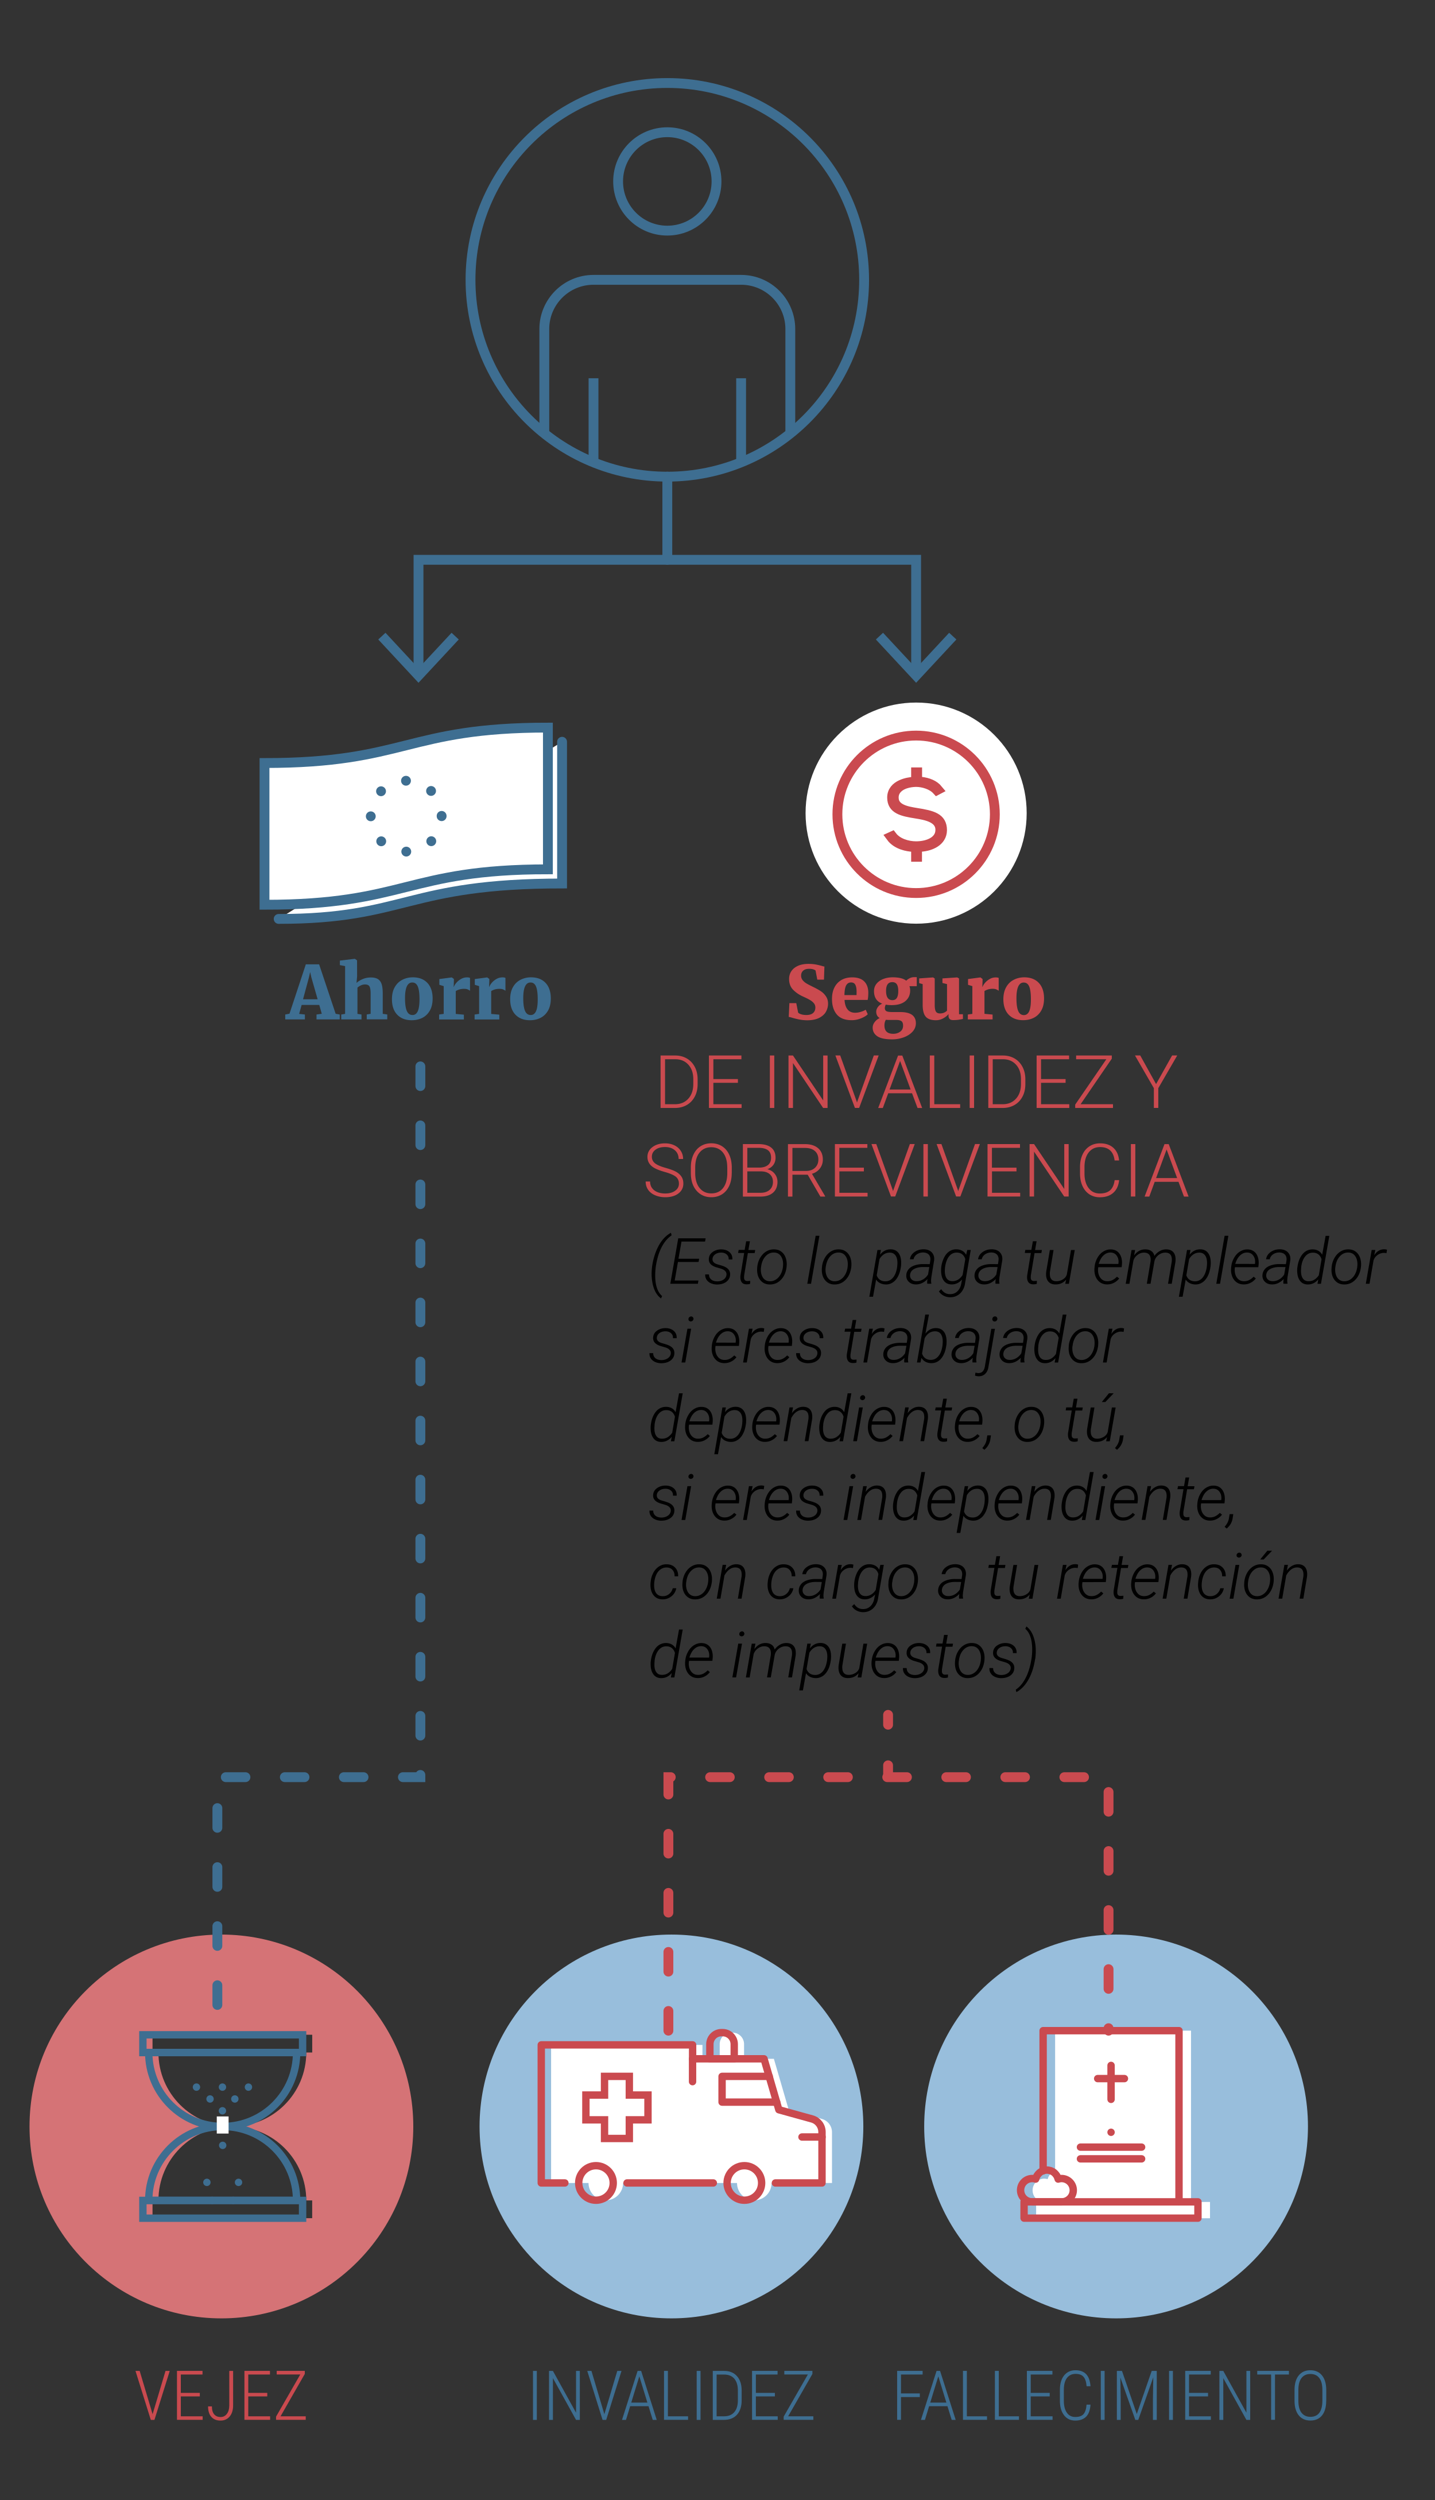 <svg xmlns="http://www.w3.org/2000/svg" xmlns:xlink="http://www.w3.org/1999/xlink" width="291.66" height="508.09"><rect width="100%" height="100%" fill="#333333" stroke="none"/><style>.st1,.st2,.st3{fill:none;stroke:#3e6e91;stroke-width:1.5;stroke-miterlimit:10}.st2,.st3{stroke-linecap:round}.st3{stroke-dasharray:0,4.878}.st6{fill:#fff}.st10{fill:#98bedc}.st11{stroke:#ca4a4f;stroke-width:1.5;stroke-linejoin:round;stroke-miterlimit:10}.st11,.st13,.st15{fill:none;stroke-linecap:round}.st13{stroke-linejoin:round;stroke:#ca4a4f;stroke-width:1.5}.st15{stroke:#3e6e91;stroke-width:2;stroke-miterlimit:10}.st16{fill:#3e6e91}.st18{clip-path:url(#XMLID_85_);fill:none;stroke:#3e6e91;stroke-width:2;stroke-miterlimit:10}.st22{fill:#ca4a4f}.st27{fill:none;stroke:#ca4a4f;stroke-width:2;stroke-linecap:round;stroke-miterlimit:10}</style><g id="XMLID_61_"><path id="XMLID_82_" d="M45 393.16c-21.54 0-39 17.46-39 39s17.46 39 39 39 39-17.46 39-39-17.46-39-39-39zm18.45 23.97h-1.2c0 8.3-6.73 15.03-15.03 15.03 8.3 0 15.03 6.73 15.03 15.03h1.2v3.61H31v-3.61h1.2c0-8.3 6.73-15.03 15.03-15.03-8.3 0-15.03-6.73-15.03-15.03H31v-3.61h32.46v3.61z" fill="#d57376"/><g id="XMLID_62_"><g id="XMLID_71_"><g id="XMLID_79_"><path id="XMLID_81_" class="st1" d="M45.26 432.16c-8.3 0-15.03 6.73-15.03 15.03h30.05c.01-8.3-6.72-15.03-15.02-15.03z"/><path id="XMLID_80_" class="st1" d="M45.26 432.16c-8.3 0-15.03-6.73-15.03-15.03h30.05c.01 8.3-6.72 15.03-15.02 15.03z"/></g><g id="XMLID_77_"><path class="st2" d="M38.83 447.19"/><path class="st3" d="M42.05 443.52l1.61-1.84"/><path class="st2" d="M45.26 439.85"/><path class="st3" d="M48.48 443.52l1.61 1.83"/><path class="st2" d="M51.7 447.19"/><path fill="none" stroke="#3e6e91" stroke-width="1.5" stroke-linecap="round" stroke-miterlimit="10" stroke-dasharray="0,4.288" d="M47.41 447.19h-6.43"/></g><g id="XMLID_75_"><path class="st2" d="M45.26 432.16"/><path fill="none" stroke="#3e6e91" stroke-width="1.5" stroke-linecap="round" stroke-miterlimit="10" stroke-dasharray="0,3.846" d="M45.26 436v1.93"/><path class="st2" d="M45.26 439.85"/></g><path id="XMLID_74_" class="st1" d="M29.04 447.19H61.5v3.61H29.04z"/><path id="XMLID_73_" class="st1" d="M29.04 413.53H61.5v3.61H29.04z"/><path id="XMLID_72_" class="st6" d="M44.06 430.12h2.4v3.48h-2.4z"/></g><g id="XMLID_69_"><path class="st2" d="M34.65 424.16"/><path fill="none" stroke="#3e6e91" stroke-width="1.5" stroke-linecap="round" stroke-miterlimit="10" stroke-dasharray="0,5.283" d="M39.93 424.16h13.21"/><path class="st2" d="M55.78 424.16"/></g><g id="XMLID_67_"><path class="st2" d="M37.65 426.57"/><path fill="none" stroke="#3e6e91" stroke-width="1.5" stroke-linecap="round" stroke-miterlimit="10" stroke-dasharray="0,5.04" d="M42.69 426.57h7.56"/><path class="st2" d="M52.78 426.57"/></g><g id="XMLID_65_"><path class="st2" d="M40.66 428.97"/><path fill="none" stroke="#3e6e91" stroke-width="1.5" stroke-linecap="round" stroke-miterlimit="10" stroke-dasharray="0,4.555" d="M45.21 428.97h2.28"/><path class="st2" d="M49.77 428.97"/></g><g id="XMLID_63_"><path class="st2" d="M45.26 443.15"/></g></g></g><g id="XMLID_47_"><path id="XMLID_59_" class="st10" d="M136.47 393.16c-21.54 0-39 17.46-39 39s17.46 39 39 39 39-17.46 39-39-17.46-39-39-39z"/><path class="st6" d="M167.05 430.63l-6.75-1.87-3.01-10.35h-6.06v-2.97c0-1.3-1.05-2.35-2.35-2.35h-.25c-1.3 0-2.35 1.05-2.35 2.35v2.97h-3.51v-2.82h-30.76v28.06h7.61c0 1.94 1.57 3.51 3.51 3.51 1.94 0 3.51-1.57 3.51-3.51H149.8c0 1.94 1.57 3.51 3.51 3.51 1.94 0 3.51-1.57 3.51-3.51h12.28V433.3a2.805 2.805 0 0 0-2.05-2.67z"/><g id="XMLID_48_"><path id="XMLID_57_" class="st11" d="M127.44 443.64h17.54"/><circle id="XMLID_56_" class="st11" cx="151.29" cy="443.64" r="3.51"/><circle id="XMLID_55_" class="st11" cx="121.13" cy="443.64" r="3.51"/><path id="XMLID_54_" class="st11" d="M157.6 443.64h9.47v-10.35c0-1.24-.83-2.33-2.02-2.66l-6.75-1.87-3.01-10.35h-14.53v4.64"/><path id="XMLID_53_" class="st11" d="M114.81 443.64h-4.8v-28.06h30.76v2.83"/><path id="XMLID_52_" class="st11" d="M149.24 418.41h-4.96v-2.97c0-1.3 1.05-2.35 2.35-2.35h.25c1.3 0 2.35 1.05 2.35 2.35v2.97z"/><path id="XMLID_51_" class="st11" d="M163 434.3h4.08"/><path id="XMLID_50_" class="st11" d="M157.86 427.21h-11.1v-5.23h9.58"/><path id="XMLID_49_" fill="none" stroke="#ca4a4f" stroke-width="1.5" stroke-linecap="round" stroke-miterlimit="10" d="M119.08 430.81h3.79v3.79h5.04v-3.79h3.79v-5.04h-3.79v-3.79h-5.04v3.79h-3.79z"/></g></g><g id="XMLID_44_"><path id="XMLID_45_" class="st10" d="M226.84 393.16c-21.54 0-39 17.46-39 39s17.46 39 39 39 39-17.46 39-39-17.46-39-39-39z"/></g><path class="st6" d="M242.07 447.48v-34.79h-27.62v28.48h.01c-.04.01-.08.02-.11.04-.05.02-.09.04-.13.06-.09.04-.17.08-.25.13-.05.03-.09.06-.13.09-.07.05-.14.11-.2.17l-.12.12c-.06.06-.11.13-.16.2l-.11.14c-.05.08-.1.17-.14.26-.04.08-.07.16-.1.24-.03.08-.06.16-.08.25-.22-.07-.45-.11-.69-.11-1.31 0-2.37 1.06-2.37 2.37s1.06 2.37 2.37 2.37h-1.65v3.31h35.34v-3.31h-3.86z"/><g id="XMLID_31_"><path id="XMLID_43_" class="st11" d="M212.01 441.17v-28.48h27.62v34.79"/><g id="XMLID_38_"><path class="st13" d="M221.73 433.34"/><path fill="none" stroke="#ca4a4f" stroke-width="1.5" stroke-linecap="round" stroke-linejoin="round" stroke-dasharray="0,4.087" d="M225.82 433.34h2.04"/><path class="st13" d="M229.9 433.34"/></g><path id="XMLID_37_" class="st11" d="M219.6 436.36h12.43"/><path id="XMLID_36_" class="st11" d="M219.6 438.74h12.43"/><path id="XMLID_35_" class="st11" d="M208.14 447.48h35.34v3.31h-35.34z"/><path id="XMLID_34_" class="st11" d="M215.76 442.74c-.24 0-.47.05-.69.11-.02-.09-.05-.17-.08-.25-.03-.08-.06-.16-.1-.24-.04-.09-.09-.17-.14-.26-.03-.05-.07-.09-.11-.14a2.8 2.8 0 0 0-.16-.2l-.12-.12c-.06-.06-.13-.12-.2-.17-.04-.03-.09-.06-.13-.09-.08-.05-.16-.09-.25-.13-.04-.02-.09-.04-.13-.06-.1-.04-.2-.07-.3-.09l-.12-.03c-.15-.03-.29-.05-.45-.05-.15 0-.3.02-.45.05l-.12.03c-.1.03-.21.06-.3.09-.05.02-.09.04-.13.06-.09.04-.17.08-.25.13-.05.03-.09.06-.13.09-.07.05-.14.11-.2.17l-.12.12c-.06.06-.11.13-.16.2l-.11.14c-.05.08-.1.17-.14.26-.04.08-.07.16-.1.24-.03.08-.06.16-.08.25-.22-.07-.45-.11-.69-.11-1.31 0-2.37 1.06-2.37 2.37s1.06 2.37 2.37 2.37H215.77c1.31 0 2.37-1.06 2.37-2.37a2.384 2.384 0 0 0-2.38-2.37z"/><path id="XMLID_33_" class="st11" d="M225.82 419.75v6.9"/><path id="XMLID_32_" class="st11" d="M223.1 422.43h5.44"/></g><g id="XMLID_29_"><path class="st15" d="M85.06 136.59v-22.82H186.2v22.82"/><path class="st16" d="M93.24 129.96l-1.46-1.36-6.72 7.22-6.71-7.22-1.47 1.36 8.18 8.8zM178.02 129.96l1.46-1.36 6.72 7.22 6.71-7.22 1.47 1.36-8.18 8.8z"/></g><g id="XMLID_16_"><g id="XMLID_18_"><defs><circle id="XMLID_19_" cx="135.63" cy="56.87" r="40"/></defs><clipPath id="XMLID_85_"><use xlink:href="#XMLID_19_" overflow="visible"/></clipPath><circle id="XMLID_28_" cx="135.63" cy="36.87" r="10" clip-path="url(#XMLID_85_)" fill="none" stroke="#3e6e91" stroke-width="2" stroke-linecap="round" stroke-miterlimit="10"/><path id="XMLID_27_" class="st18" d="M120.63 111.87c0 2.76-2.24 5-5 5s-5-2.24-5-5"/><path id="XMLID_26_" class="st18" d="M160.63 111.87c0 2.76-2.24 5-5 5s-5-2.24-5-5"/><path id="XMLID_25_" class="st18" d="M110.63 111.87v-45c0-5.52 4.48-10 10-10h30c5.52 0 10 4.48 10 10v45"/><path id="XMLID_24_" class="st18" d="M120.63 76.87v35"/><path id="XMLID_23_" class="st18" d="M150.63 76.87v35"/><path id="XMLID_22_" class="st18" d="M120.63 111.87v45"/><path id="XMLID_21_" class="st18" d="M150.63 111.87v45"/><path id="XMLID_20_" class="st18" d="M135.63 156.87v-50"/><use xlink:href="#XMLID_19_" overflow="visible" fill="none" stroke="#3e6e91" stroke-width=".5" stroke-miterlimit="10"/></g><circle id="XMLID_17_" class="st15" cx="135.63" cy="56.87" r="40"/></g><g id="XMLID_8_"><g id="XMLID_9_"><path id="XMLID_14_" d="M56.64 186.75c25.92 0 25.92-7.2 57.6-7.2v-28.8" fill="#fff" stroke="#3e6e91" stroke-width="2" stroke-linecap="round" stroke-miterlimit="10"/><path id="XMLID_12_" d="M53.76 183.87c28.8 0 28.8-7.2 57.6-7.2v-28.8c-28.8 0-28.8 7.2-57.6 7.2v28.8z" fill="#fff" stroke="#3e6e91" stroke-width="2" stroke-miterlimit="10"/><g id="XMLID_10_"><circle class="st6" cx="82.56" cy="165.87" r="7.2"/><circle cx="82.56" cy="165.87" r="7.2" fill="none" stroke="#3e6e91" stroke-width="2" stroke-linecap="round" stroke-miterlimit="10" stroke-dasharray="0,5.647"/></g></g></g><path d="M136.37 250.54l.13.52c-.68.46-1.27 1.11-1.77 1.94-.5.83-.89 1.83-1.17 3-.28 1.16-.41 2.29-.39 3.38l.01.42c.09 1.69.56 2.89 1.39 3.59l-.22.49c-.85-.63-1.41-1.62-1.7-2.96-.17-.82-.24-1.65-.2-2.51.05-1.1.25-2.21.61-3.32.36-1.11.82-2.05 1.38-2.82s1.21-1.35 1.93-1.73zM141.98 256.47h-4.19l-.66 3.77h4.82l-.11.66h-5.6l1.61-9.24h5.57l-.12.66h-4.79l-.61 3.49h4.2l-.12.66zM147.65 259.11c.07-.58-.29-1.01-1.07-1.27l-1.09-.32c-1-.34-1.48-.9-1.42-1.7.03-.57.29-1.04.79-1.39s1.09-.53 1.77-.52c.67.01 1.22.2 1.64.57.42.37.61.86.58 1.48h-.75c.03-.41-.1-.74-.38-1s-.65-.39-1.12-.4c-.48 0-.89.11-1.22.34s-.52.53-.56.9c-.06.54.27.93 1 1.15l.79.23.43.15c.96.36 1.41.95 1.35 1.76-.03.55-.27 1-.71 1.36s-1.01.55-1.71.59l-.26.01c-.46-.01-.88-.1-1.25-.27s-.66-.41-.86-.72-.29-.66-.26-1.07l.76.01c0 .43.15.77.44 1.02.29.25.69.38 1.21.39.51 0 .94-.12 1.29-.35s.56-.56.61-.95zM152.41 252.28l-.3 1.76h1.38l-.11.62H152l-.76 4.58-.01.39c0 .46.21.7.63.71.13 0 .34-.01.62-.04l-.03.62c-.25.07-.5.1-.76.09-.45-.01-.77-.16-.97-.47s-.28-.74-.22-1.32l.75-4.58h-1.23l.11-.62h1.22l.31-1.76h.75zM153.92 257.4c.08-.66.28-1.27.61-1.82.33-.55.74-.97 1.23-1.26a2.9 2.9 0 0 1 1.6-.41c.57.01 1.05.16 1.45.47.4.3.69.71.88 1.24.18.52.25 1.1.19 1.74l-.01.12c-.13 1.08-.51 1.95-1.15 2.61-.64.66-1.41.97-2.31.95-.77-.01-1.39-.3-1.85-.85-.46-.55-.69-1.29-.68-2.2l.02-.36.02-.23zm.74.22c-.05.5-.02.97.11 1.39.13.43.33.76.62 1 .28.24.64.37 1.06.38.46.01.88-.11 1.25-.35.38-.24.69-.58.94-1.02.25-.44.4-.93.48-1.46l.02-.21c.08-.82-.05-1.48-.38-2s-.8-.78-1.43-.8c-.68-.02-1.26.24-1.75.78s-.79 1.27-.9 2.17l-.02.12zM164.84 260.9h-.76l1.7-9.75h.76l-1.7 9.75zM167.07 257.4c.08-.66.28-1.27.61-1.82.33-.55.74-.97 1.23-1.26a2.9 2.9 0 0 1 1.6-.41c.57.01 1.05.16 1.45.47.4.3.69.71.88 1.24.18.52.25 1.1.19 1.74l-.01.12c-.13 1.08-.51 1.95-1.15 2.61-.64.66-1.41.97-2.31.95-.77-.01-1.39-.3-1.85-.85s-.69-1.29-.68-2.2l.02-.36.02-.23zm.74.22c-.06.5-.02.97.11 1.39.13.43.34.76.62 1s.64.37 1.06.38c.46.01.88-.11 1.25-.35.38-.24.69-.58.94-1.02s.4-.93.48-1.46l.02-.21c.08-.82-.05-1.48-.38-2s-.8-.78-1.42-.8c-.68-.02-1.26.24-1.75.78s-.79 1.27-.91 2.17l-.02.12zM180.03 261.04a2.81 2.81 0 0 1-1.11-.25 1.98 1.98 0 0 1-.85-.75l-.63 3.5h-.75l1.65-9.51h.7l-.18.97c.6-.76 1.34-1.12 2.24-1.1.64.02 1.14.26 1.5.72.36.46.55 1.11.56 1.96 0 .27-.01.52-.04.77l-.03.18c-.11.74-.3 1.38-.6 1.92-.29.54-.65.94-1.07 1.2-.41.27-.88.4-1.39.39zm2.33-3.68l.04-.6c.01-.68-.11-1.21-.37-1.59s-.64-.59-1.15-.6c-.45-.01-.85.1-1.21.33s-.67.56-.92.99l-.56 3.3c.13.39.35.68.64.89s.65.31 1.06.32c.61.02 1.13-.21 1.56-.69.43-.48.71-1.15.86-2.01l.05-.34zM188.47 260.9c-.02-.16-.03-.32-.02-.48l.06-.48c-.32.34-.68.61-1.09.81s-.85.29-1.32.28c-.58-.01-1.05-.19-1.41-.55-.36-.36-.52-.81-.49-1.35.03-.45.19-.84.47-1.18s.67-.59 1.18-.77a5.17 5.17 0 0 1 1.72-.28l1.4.01.12-.79c.05-.47-.05-.85-.3-1.13-.25-.28-.63-.43-1.12-.45-.5-.01-.93.12-1.3.37s-.6.59-.69 1.01h-.74c.08-.6.39-1.09.93-1.47s1.16-.56 1.89-.56c.71.02 1.25.23 1.63.64.38.41.54.94.47 1.6l-.57 3.45-.05.55c-.01.23 0 .46.05.68l-.01.08h-.81zm-2.25-.53c.47.02.91-.09 1.34-.33.43-.24.78-.58 1.06-1.02l.26-1.52-1.21-.01c-.77 0-1.4.14-1.89.41s-.75.67-.81 1.17c-.04.37.06.68.29.92.24.25.56.37.96.38zM194.44 253.9c.41.01.79.11 1.12.29.34.18.6.46.8.83l.24-.99h.7l-1.15 6.75c-.08.58-.26 1.08-.55 1.52-.28.44-.65.78-1.09 1.01-.44.24-.93.34-1.48.33a2.89 2.89 0 0 1-1.24-.32c-.4-.21-.72-.5-.96-.88l.47-.44c.44.66 1.01.99 1.71 1.01.63.02 1.15-.17 1.57-.57.42-.4.69-.93.8-1.62l.16-.8c-.61.7-1.34 1.04-2.2 1.01-.64-.02-1.14-.26-1.5-.74-.36-.48-.54-1.13-.56-1.95-.03-.76.1-1.51.38-2.25s.66-1.3 1.14-1.67 1.03-.54 1.64-.52zm-2.37 3.68l-.04.59c-.01.69.11 1.23.36 1.61s.63.58 1.12.59c.42.02.82-.08 1.19-.3.37-.22.69-.54.95-.96l.54-3.2a1.88 1.88 0 0 0-.59-.97c-.28-.24-.64-.36-1.08-.38-.65-.02-1.18.23-1.61.75-.42.52-.7 1.28-.84 2.27zM202.34 260.9c-.02-.16-.03-.32-.02-.48l.06-.48c-.32.34-.68.61-1.09.81s-.85.29-1.32.28c-.58-.01-1.05-.19-1.41-.55-.36-.36-.52-.81-.49-1.35.03-.45.19-.84.47-1.18s.67-.59 1.18-.77c.51-.18 1.08-.28 1.72-.28l1.4.01.11-.79c.05-.47-.05-.85-.3-1.13-.25-.28-.63-.43-1.12-.45-.5-.01-.93.12-1.3.37s-.6.59-.7 1.01h-.74c.08-.6.39-1.09.93-1.47s1.16-.56 1.89-.56c.71.02 1.25.23 1.63.64s.54.94.47 1.6l-.57 3.45-.05.55c-.01.23 0 .46.05.68l-.01.08h-.79zm-2.24-.53c.47.02.91-.09 1.34-.33.43-.24.78-.58 1.06-1.02l.26-1.52-1.21-.01c-.77 0-1.4.14-1.88.41s-.76.67-.81 1.17c-.04.37.06.68.3.92.22.25.54.37.94.38zM210.68 252.28l-.3 1.76h1.38l-.11.62h-1.38l-.76 4.58-.01.39c0 .46.21.7.63.71.13 0 .34-.01.62-.04l-.03.62c-.25.07-.5.1-.76.09-.44-.01-.77-.16-.97-.47s-.28-.74-.22-1.32l.75-4.58h-1.23l.11-.62h1.22l.31-1.76h.75zM216.69 260.04c-.55.69-1.3 1.02-2.26.99-.65-.01-1.13-.25-1.45-.7s-.43-1.09-.34-1.89l.74-4.4h.75l-.73 4.42c-.03.23-.03.46-.01.68.03.39.15.69.35.9.2.21.48.32.84.34.51.02.98-.1 1.41-.35s.71-.59.84-1.01l.85-4.98h.76l-1.19 6.87h-.74l.18-.87zM224.97 261.03c-.55-.01-1.03-.16-1.43-.46-.4-.3-.7-.71-.89-1.22-.19-.51-.25-1.07-.2-1.67l.02-.21c.06-.63.25-1.24.56-1.81.32-.57.72-1.01 1.21-1.31.49-.3 1.01-.45 1.56-.43.51.01.95.15 1.3.42s.61.65.77 1.13c.16.48.21 1.02.15 1.6l-.05.46h-4.75l-.02.15c-.06.46-.03.9.1 1.32.13.42.35.75.64 1 .3.25.66.38 1.08.38.41.01.77-.07 1.1-.24.33-.17.63-.4.9-.68l.45.36c-.31.4-.68.7-1.1.9-.42.22-.89.32-1.4.31zm.8-6.48c-.55-.02-1.04.17-1.48.58s-.76.99-.98 1.73l3.99.01.02-.09c.08-.6-.03-1.12-.32-1.55s-.7-.66-1.23-.68zM230.71 254.03l-.21 1.12c.62-.85 1.39-1.26 2.33-1.24.48.01.88.13 1.2.36.32.23.52.56.59.97.31-.43.68-.76 1.1-.99.42-.24.87-.35 1.36-.34.65.01 1.13.23 1.45.64s.45.99.39 1.73l-.01.15-.76 4.47h-.75l.75-4.48c.03-.25.03-.49.01-.71-.08-.75-.51-1.13-1.28-1.14-.52-.01-.99.16-1.43.5s-.71.78-.82 1.29l-.79 4.54h-.75l.76-4.54c.12-1.17-.31-1.77-1.29-1.79-.49-.01-.94.14-1.36.46-.42.31-.7.7-.84 1.17l-.81 4.71h-.75l1.19-6.87h.72zM242.95 261.04a2.81 2.81 0 0 1-1.11-.25 1.98 1.98 0 0 1-.85-.75l-.63 3.5h-.75l1.65-9.51h.7l-.18.97c.6-.76 1.34-1.12 2.24-1.1.64.02 1.15.26 1.5.72.36.46.55 1.11.56 1.96 0 .27-.01.52-.04.77l-.03.18c-.11.74-.3 1.38-.6 1.92s-.65.94-1.07 1.2-.87.4-1.39.39zm2.34-3.68l.04-.6c.01-.68-.11-1.21-.37-1.59-.26-.38-.64-.59-1.15-.6-.44-.01-.85.1-1.21.33s-.67.56-.92.99l-.56 3.3c.14.39.35.68.64.89.29.2.65.31 1.06.32.61.02 1.13-.21 1.56-.69.42-.48.71-1.15.86-2.01l.05-.34zM247.97 260.9h-.76l1.69-9.75h.76l-1.69 9.75zM252.73 261.03c-.55-.01-1.03-.16-1.43-.46-.4-.3-.7-.71-.88-1.22-.19-.51-.25-1.07-.2-1.67l.02-.21c.06-.63.25-1.24.57-1.81.32-.57.72-1.01 1.21-1.31s1.01-.45 1.56-.43c.51.01.94.15 1.3.42s.61.65.77 1.13.21 1.02.15 1.6l-.05.46H251l-.02.15c-.06.46-.03.9.1 1.32s.35.75.64 1c.3.25.66.38 1.08.38.41.01.77-.07 1.1-.24.33-.17.63-.4.9-.68l.44.36c-.31.4-.68.7-1.1.9-.43.22-.9.32-1.41.31zm.8-6.48c-.55-.02-1.04.17-1.48.58-.44.41-.76.99-.98 1.73l3.99.01.02-.09c.08-.6-.03-1.12-.32-1.55-.29-.43-.7-.66-1.23-.68zM260.86 260.9c-.02-.16-.03-.32-.02-.48l.06-.48c-.32.34-.68.61-1.09.81s-.85.29-1.32.28c-.58-.01-1.05-.19-1.41-.55-.36-.36-.52-.81-.49-1.35.03-.45.19-.84.47-1.18s.67-.59 1.18-.77a5.17 5.17 0 0 1 1.72-.28l1.4.01.12-.79c.05-.47-.05-.85-.3-1.13-.25-.28-.63-.43-1.12-.45-.5-.01-.93.12-1.3.37s-.6.59-.69 1.01h-.74c.08-.6.39-1.09.93-1.47s1.16-.56 1.89-.56c.71.02 1.25.23 1.63.64.38.41.54.94.47 1.6l-.57 3.45-.05.55c-.01.23 0 .46.05.68l-.01.08h-.81zm-2.25-.53c.47.02.91-.09 1.34-.33.43-.24.78-.58 1.06-1.02l.26-1.52-1.21-.01c-.77 0-1.4.14-1.89.41s-.75.67-.81 1.17c-.04.37.06.68.29.92.24.25.56.37.96.38zM263.71 257.45c.1-.72.29-1.36.59-1.91.3-.56.66-.97 1.09-1.24.43-.27.91-.4 1.44-.39.41.01.78.1 1.11.28s.6.45.79.82l.7-3.85h.75l-1.7 9.75h-.71l.17-.91c-.6.72-1.34 1.07-2.22 1.04-.64-.02-1.14-.27-1.5-.75-.36-.48-.55-1.13-.57-1.94-.01-.26 0-.52.03-.76l.03-.14zm.76.13c-.03.28-.05.58-.04.91.02.58.15 1.03.4 1.37s.61.51 1.08.52c.47.01.88-.09 1.24-.32s.66-.53.9-.91l.55-3.23c-.12-.41-.33-.73-.61-.97-.28-.23-.64-.36-1.08-.37-.64-.02-1.18.22-1.61.74-.43.51-.71 1.23-.83 2.14v.12zM270.66 257.4c.08-.66.28-1.27.61-1.82.33-.55.74-.97 1.23-1.26a2.9 2.9 0 0 1 1.6-.41c.57.01 1.05.16 1.45.47.4.3.69.71.88 1.24.18.52.25 1.1.19 1.74l-.01.12c-.13 1.08-.51 1.95-1.15 2.61-.64.66-1.41.97-2.31.95-.77-.01-1.39-.3-1.85-.85-.46-.55-.69-1.29-.68-2.2l.02-.36.02-.23zm.73.22c-.05.5-.02.97.11 1.39.13.43.33.76.62 1 .28.24.64.37 1.06.38.46.01.88-.11 1.25-.35.38-.24.69-.58.94-1.02.25-.44.4-.93.48-1.46l.02-.21c.08-.82-.05-1.48-.38-2s-.8-.78-1.42-.8c-.68-.02-1.26.24-1.76.78s-.79 1.27-.9 2.17l-.02.12zM281.8 254.68a4.02 4.02 0 0 0-.5-.06c-.48 0-.92.15-1.33.44-.4.29-.67.67-.81 1.12l-.81 4.72h-.75l1.19-6.87h.74l-.23 1.09c.25-.41.55-.71.91-.93.35-.21.74-.31 1.17-.3.15 0 .32.03.52.09l-.1.7zM136.33 275.11c.07-.58-.29-1.01-1.07-1.27l-1.09-.32c-1-.34-1.48-.9-1.42-1.7.03-.57.29-1.04.79-1.39s1.09-.53 1.77-.52c.67.01 1.22.2 1.64.57s.61.86.58 1.48h-.75c.03-.41-.1-.74-.38-1s-.66-.39-1.12-.4c-.48 0-.89.11-1.22.34s-.52.53-.56.9c-.06.54.27.93 1 1.15l.79.23.42.15c.96.36 1.41.95 1.35 1.76-.03.55-.27 1-.71 1.36-.44.35-1.01.55-1.71.59l-.26.01c-.46-.01-.88-.1-1.25-.27s-.66-.41-.86-.72c-.2-.31-.29-.66-.26-1.07l.75.01c0 .43.15.77.44 1.02s.69.38 1.21.39c.51 0 .94-.12 1.29-.35s.58-.56.63-.95zM139.28 276.9h-.76l1.2-6.87h.75l-1.19 6.87zm.65-8.85c.02-.27.2-.45.54-.52.17.03.28.08.35.16.07.07.12.2.14.36-.04.16-.1.28-.18.35-.08.07-.2.13-.36.16-.35-.05-.51-.22-.49-.51zM147.18 277.03c-.55-.01-1.03-.16-1.43-.46-.4-.3-.7-.71-.89-1.22-.19-.51-.25-1.07-.2-1.67l.02-.21c.06-.63.25-1.24.56-1.81.32-.57.72-1.01 1.21-1.31.49-.3 1.01-.45 1.56-.43.51.01.95.15 1.3.42s.61.65.77 1.13c.16.48.21 1.02.15 1.6l-.05.46h-4.75l-.02.15c-.06.46-.03.9.1 1.32.13.42.35.75.64 1 .3.25.66.38 1.08.38.41.01.77-.07 1.1-.24.33-.17.63-.4.9-.68l.45.36c-.31.4-.68.7-1.1.9-.43.22-.9.32-1.4.31zm.8-6.48c-.55-.02-1.04.17-1.48.58s-.76.99-.98 1.73l3.99.01.02-.09c.08-.6-.03-1.12-.32-1.55s-.7-.66-1.23-.68zM155.23 270.68a4.02 4.02 0 0 0-.5-.06c-.48 0-.92.15-1.33.44-.4.29-.67.67-.81 1.12l-.81 4.72h-.75l1.19-6.87h.74l-.23 1.09c.25-.41.55-.71.91-.93.35-.21.74-.31 1.17-.3.15 0 .32.03.52.09l-.1.7zM157.94 277.03c-.55-.01-1.03-.16-1.43-.46-.4-.3-.7-.71-.89-1.22-.19-.51-.25-1.07-.2-1.67l.02-.21c.06-.63.25-1.24.56-1.81s.72-1.01 1.21-1.31 1.01-.45 1.56-.43c.51.01.94.15 1.3.42s.61.65.77 1.13.21 1.02.15 1.6l-.05.46h-4.75l-.02.15c-.06.46-.03.9.1 1.32s.35.75.64 1c.3.25.66.38 1.08.38.41.01.77-.07 1.1-.24.33-.17.63-.4.9-.68l.44.36c-.31.4-.68.7-1.1.9-.42.22-.89.32-1.39.31zm.8-6.48c-.55-.02-1.04.17-1.48.58-.44.41-.76.99-.98 1.73l3.99.01.02-.09c.08-.6-.03-1.12-.32-1.55-.3-.43-.7-.66-1.23-.68zM166.13 275.11c.07-.58-.29-1.01-1.07-1.27l-1.09-.32c-1-.34-1.48-.9-1.42-1.7.03-.57.29-1.04.79-1.39s1.09-.53 1.77-.52c.67.01 1.22.2 1.64.57.42.37.61.86.58 1.48h-.75c.03-.41-.1-.74-.38-1s-.65-.39-1.12-.4c-.48 0-.89.11-1.22.34s-.52.53-.56.9c-.06.54.27.93 1 1.15l.79.23.43.15c.96.36 1.41.95 1.35 1.76-.03.55-.27 1-.71 1.36s-1.01.55-1.71.59l-.26.01c-.46-.01-.88-.1-1.25-.27s-.66-.41-.86-.72-.29-.66-.26-1.07l.76.01c0 .43.15.77.44 1.02.29.25.69.38 1.21.39.51 0 .94-.12 1.29-.35s.56-.56.61-.95zM174.03 268.28l-.3 1.76h1.38l-.11.62h-1.38l-.76 4.58-.01.39c0 .46.21.7.63.71.13 0 .34-.01.62-.04l-.03.62c-.25.07-.5.1-.76.09-.44-.01-.77-.16-.97-.47s-.28-.74-.22-1.32l.76-4.58h-1.23l.12-.62h1.22l.31-1.76h.73zM179.68 270.68a4.02 4.02 0 0 0-.5-.06c-.48 0-.92.15-1.33.44-.4.29-.67.67-.81 1.12l-.81 4.72h-.75l1.19-6.87h.74l-.23 1.09c.25-.41.55-.71.91-.93.35-.21.74-.31 1.17-.3.15 0 .32.03.52.09l-.1.7zM183.8 276.9c-.02-.16-.03-.32-.02-.48l.06-.48c-.32.34-.68.61-1.09.81s-.85.29-1.32.28c-.58-.01-1.05-.19-1.41-.55-.36-.36-.52-.81-.49-1.35.03-.45.19-.84.47-1.18.28-.33.67-.59 1.18-.77.51-.18 1.08-.28 1.72-.28l1.4.01.11-.79c.05-.47-.05-.85-.3-1.13-.25-.28-.63-.43-1.12-.45-.5-.01-.93.12-1.3.37-.37.26-.6.59-.7 1.01h-.74c.08-.6.39-1.09.93-1.47s1.16-.56 1.89-.56c.71.02 1.25.23 1.63.64s.54.94.47 1.6l-.57 3.45-.05.55c-.01.23 0 .46.05.68l-.01.08h-.79zm-2.24-.53c.47.02.91-.09 1.34-.33.42-.24.78-.58 1.06-1.02l.26-1.52-1.21-.01c-.77 0-1.4.14-1.88.41-.49.27-.76.67-.81 1.17-.04.37.06.68.29.92.23.25.54.37.95.38zM192.32 273.5c-.15 1.09-.5 1.96-1.04 2.6s-1.23.95-2.03.93c-.45-.01-.84-.11-1.18-.3s-.6-.45-.78-.77l-.21.94h-.71l1.69-9.75h.75l-.72 3.88c.59-.78 1.33-1.15 2.23-1.12.66.02 1.16.26 1.52.73.36.47.54 1.12.55 1.95 0 .27-.01.53-.04.78l-.03.13zm-.75-.15l.04-.6c.01-.69-.11-1.22-.36-1.6s-.63-.57-1.14-.59c-.93-.02-1.65.45-2.18 1.41l-.52 3.1c.12.41.33.73.63.95.3.22.66.34 1.09.35.63.01 1.16-.23 1.58-.73.44-.5.72-1.26.86-2.29zM197.67 276.9c-.02-.16-.03-.32-.02-.48l.06-.48c-.32.34-.68.61-1.09.81s-.85.29-1.32.28c-.58-.01-1.05-.19-1.41-.55-.36-.36-.52-.81-.49-1.35.03-.45.19-.84.47-1.18s.67-.59 1.18-.77c.51-.18 1.08-.28 1.72-.28l1.4.01.11-.79c.05-.47-.05-.85-.3-1.13-.25-.28-.63-.43-1.12-.45-.5-.01-.93.12-1.3.37s-.6.59-.7 1.01h-.74c.08-.6.39-1.09.93-1.47s1.16-.56 1.89-.56c.71.02 1.25.23 1.63.64s.54.94.47 1.6l-.57 3.45-.05.55c-.01.23 0 .46.05.68l-.01.08h-.79zm-2.24-.53c.47.02.91-.09 1.34-.33.43-.24.78-.58 1.06-1.02l.26-1.52-1.21-.01c-.77 0-1.4.14-1.88.41s-.76.67-.81 1.17c-.04.37.06.68.3.92.22.25.53.37.94.38zM202.22 270.03l-1.31 7.69c-.08.64-.31 1.13-.67 1.48s-.82.51-1.38.5c-.18 0-.41-.05-.69-.13l.09-.62c.23.06.42.1.56.1.74.02 1.19-.43 1.35-1.34l1.31-7.66h.74zm-.53-1.98a.544.544 0 0 1 .53-.52c.15 0 .27.04.36.15s.14.23.13.37c-.01.14-.07.26-.17.36s-.23.15-.37.15c-.15 0-.27-.04-.36-.14s-.13-.22-.12-.37zM207.43 276.9c-.02-.16-.03-.32-.02-.48l.06-.48c-.32.34-.68.61-1.09.81-.41.19-.85.29-1.32.28-.58-.01-1.05-.19-1.41-.55-.36-.36-.52-.81-.49-1.35.03-.45.19-.84.47-1.18s.67-.59 1.18-.77a5.17 5.17 0 0 1 1.72-.28l1.4.01.11-.79c.05-.47-.05-.85-.3-1.13-.25-.28-.63-.43-1.12-.45-.5-.01-.93.12-1.3.37s-.6.59-.7 1.01h-.74c.08-.6.39-1.09.93-1.47s1.16-.56 1.89-.56c.71.02 1.25.23 1.63.64s.54.94.47 1.6l-.57 3.45-.05.55c-.01.23 0 .46.05.68l-.01.08h-.79zm-2.25-.53c.46.02.91-.09 1.34-.33.42-.24.78-.58 1.06-1.02l.26-1.52-1.21-.01c-.77 0-1.4.14-1.89.41-.49.27-.75.67-.81 1.17-.04.37.06.68.29.92.24.25.56.37.96.38zM210.28 273.45c.1-.72.29-1.36.59-1.91.3-.56.66-.97 1.09-1.24.43-.27.91-.4 1.44-.39.41.01.78.1 1.11.28.33.18.6.45.79.82l.7-3.85h.75l-1.69 9.75h-.71l.17-.91c-.6.72-1.34 1.07-2.22 1.04-.64-.02-1.14-.27-1.5-.75-.36-.48-.55-1.13-.57-1.94-.01-.26 0-.52.03-.76l.02-.14zm.76.13c-.03.28-.05.58-.04.91.02.58.15 1.03.4 1.37.25.33.61.51 1.08.52.47.01.88-.09 1.24-.32s.66-.53.9-.91l.55-3.23c-.12-.41-.32-.73-.61-.97-.28-.23-.64-.36-1.08-.37-.64-.02-1.18.22-1.61.74-.43.51-.71 1.23-.83 2.14v.12zM217.23 273.4c.08-.66.28-1.27.61-1.82.33-.55.74-.97 1.24-1.26a2.9 2.9 0 0 1 1.6-.41c.57.01 1.05.16 1.45.47.4.3.69.71.88 1.24.18.52.25 1.1.19 1.74l-.01.12c-.13 1.08-.51 1.95-1.15 2.61-.64.66-1.41.97-2.31.95-.77-.01-1.39-.3-1.85-.85s-.69-1.29-.68-2.2l.02-.36.01-.23zm.74.22c-.05.5-.02.97.11 1.39.13.43.34.76.62 1s.64.37 1.06.38c.46.01.87-.11 1.25-.35s.69-.58.94-1.02.4-.93.48-1.46l.02-.21c.08-.82-.05-1.48-.38-2s-.8-.78-1.42-.8c-.68-.02-1.26.24-1.75.78s-.79 1.27-.9 2.17l-.03.12zM228.37 270.68a4.26 4.26 0 0 0-.5-.06c-.48 0-.92.15-1.33.44s-.67.67-.81 1.12l-.81 4.72h-.75l1.19-6.87h.74l-.23 1.09c.25-.41.55-.71.9-.93s.74-.31 1.17-.3c.15 0 .32.03.52.09l-.09.7zM132.29 289.45c.1-.72.29-1.36.59-1.91.3-.56.66-.97 1.09-1.24.43-.27.91-.4 1.44-.39.41.01.78.1 1.11.28.33.18.6.45.79.82l.7-3.85h.75l-1.7 9.75h-.7l.17-.91c-.6.72-1.34 1.07-2.22 1.04-.64-.02-1.14-.27-1.5-.75-.36-.48-.55-1.13-.57-1.94-.01-.26 0-.52.03-.76l.02-.14zm.76.13c-.03.28-.05.58-.04.91.02.58.15 1.03.4 1.37s.61.51 1.08.52c.47.01.88-.09 1.24-.32s.66-.53.9-.91l.55-3.23c-.12-.41-.33-.73-.61-.97-.28-.23-.64-.36-1.08-.37-.64-.02-1.18.22-1.61.74-.43.51-.71 1.23-.83 2.14v.12zM141.78 293.03c-.55-.01-1.03-.16-1.43-.46-.4-.3-.7-.71-.89-1.22-.19-.51-.25-1.07-.2-1.67l.02-.21c.06-.63.25-1.24.57-1.81.32-.57.72-1.01 1.21-1.31.49-.3 1.01-.45 1.56-.43.51.01.94.15 1.3.42.35.27.61.65.77 1.13.16.48.21 1.02.15 1.6l-.05.46h-4.75l-.02.15c-.06.46-.03.9.1 1.32.13.42.35.75.64 1 .3.25.66.38 1.08.38.41.01.77-.07 1.1-.24.33-.17.63-.4.9-.68l.44.36c-.31.4-.68.7-1.1.9-.42.22-.89.32-1.4.31zm.8-6.48c-.55-.02-1.04.17-1.48.58s-.76.99-.98 1.73l3.99.01.02-.09c.08-.6-.03-1.12-.32-1.55s-.7-.66-1.23-.68zM148.52 293.04a2.81 2.81 0 0 1-1.11-.25 1.98 1.98 0 0 1-.85-.75l-.63 3.5h-.75l1.65-9.51h.7l-.18.97c.6-.76 1.34-1.12 2.24-1.1.64.02 1.14.26 1.5.72.36.46.55 1.11.56 1.96 0 .27-.01.52-.04.77l-.03.18c-.11.74-.3 1.38-.6 1.92-.29.54-.65.94-1.07 1.2-.41.27-.88.4-1.39.39zm2.33-3.68l.04-.6c.01-.68-.11-1.21-.37-1.59s-.64-.59-1.15-.6c-.45-.01-.85.1-1.21.33s-.67.56-.92.99l-.56 3.3c.13.39.35.68.64.89s.65.31 1.06.32c.61.02 1.13-.21 1.56-.69.43-.48.71-1.15.86-2.01l.05-.34zM155.41 293.03c-.55-.01-1.03-.16-1.43-.46-.4-.3-.7-.71-.88-1.22-.19-.51-.25-1.07-.2-1.67l.02-.21c.06-.63.25-1.24.57-1.81s.72-1.01 1.21-1.31 1.01-.45 1.56-.43c.51.01.94.15 1.3.42s.61.65.77 1.13.21 1.02.15 1.6l-.05.46h-4.75l-.02.15c-.06.46-.03.9.1 1.32s.35.75.64 1c.3.25.66.38 1.08.38.41.01.77-.07 1.1-.24.33-.17.63-.4.9-.68l.44.36c-.31.4-.68.7-1.1.9-.44.22-.9.32-1.41.31zm.8-6.48c-.55-.02-1.04.17-1.48.58-.44.41-.76.99-.98 1.73l3.99.01.02-.09c.08-.6-.03-1.12-.32-1.55-.29-.43-.7-.66-1.23-.68zM161.18 286.03l-.23 1.17c.3-.42.66-.75 1.06-.97.4-.23.83-.34 1.29-.33.66.02 1.14.25 1.44.69.3.44.41 1.06.32 1.83l-.75 4.47h-.75l.75-4.48c.03-.24.03-.47.01-.7-.07-.75-.48-1.14-1.23-1.16-.45-.01-.86.12-1.24.4-.39.27-.72.68-1.02 1.23l-.81 4.71h-.75l1.19-6.87h.72zM166.56 289.45c.1-.72.29-1.36.59-1.91.3-.56.66-.97 1.09-1.24.43-.27.91-.4 1.44-.39.41.01.78.1 1.11.28.33.18.6.45.79.82l.7-3.85h.75l-1.69 9.75h-.71l.17-.91c-.6.72-1.34 1.07-2.22 1.04-.64-.02-1.14-.27-1.5-.75-.36-.48-.55-1.13-.57-1.94-.01-.26 0-.52.03-.76l.02-.14zm.76.13c-.03.28-.05.58-.04.91.02.58.15 1.03.4 1.37.25.33.61.51 1.08.52.47.01.88-.09 1.24-.32s.66-.53.9-.91l.55-3.23c-.12-.41-.32-.73-.61-.97-.28-.23-.64-.36-1.08-.37-.64-.02-1.18.22-1.61.74-.43.51-.71 1.23-.83 2.14v.12zM174.17 292.9h-.76l1.2-6.87h.75l-1.19 6.87zm.65-8.85c.02-.27.2-.45.54-.52.17.03.28.08.35.16.07.07.12.2.14.36-.04.16-.1.28-.18.35-.08.07-.2.13-.36.16-.35-.05-.51-.22-.49-.51zM178.93 293.03c-.55-.01-1.03-.16-1.43-.46-.4-.3-.7-.71-.89-1.22-.19-.51-.25-1.07-.2-1.67l.02-.21c.06-.63.25-1.24.56-1.81s.72-1.01 1.21-1.31 1.01-.45 1.56-.43c.51.01.94.15 1.3.42s.61.65.77 1.13.21 1.02.15 1.6l-.05.46h-4.75l-.02.15c-.06.46-.03.9.1 1.32s.35.75.64 1c.3.25.66.38 1.08.38.41.01.77-.07 1.1-.24.33-.17.63-.4.9-.68l.44.36c-.31.4-.68.7-1.1.9-.41.22-.88.32-1.39.31zm.8-6.48c-.55-.02-1.04.17-1.48.58-.44.41-.76.99-.98 1.73l3.99.01.02-.09c.08-.6-.03-1.12-.32-1.55-.29-.43-.7-.66-1.23-.68zM184.7 286.03l-.23 1.17c.3-.42.66-.75 1.06-.97.4-.23.83-.34 1.29-.33.66.02 1.14.25 1.44.69.3.44.41 1.06.32 1.83l-.75 4.47h-.75l.75-4.48c.03-.24.03-.47.01-.7-.07-.75-.48-1.14-1.23-1.16-.44-.01-.86.12-1.24.4-.38.27-.72.68-1.02 1.23l-.81 4.71h-.75l1.19-6.87h.72zM192.44 284.28l-.3 1.76h1.38l-.11.62h-1.38l-.76 4.58-.01.39c0 .46.21.7.63.71.13 0 .34-.01.62-.04l-.03.62c-.25.07-.5.1-.76.09-.44-.01-.77-.16-.97-.47s-.28-.74-.22-1.32l.76-4.58h-1.23l.12-.62h1.22l.31-1.76h.73zM196.61 293.03c-.55-.01-1.03-.16-1.43-.46-.4-.3-.7-.71-.89-1.22-.19-.51-.25-1.07-.2-1.67l.02-.21c.06-.63.25-1.24.56-1.81.32-.57.72-1.01 1.21-1.31.49-.3 1.01-.45 1.56-.43.51.01.95.15 1.3.42s.61.65.77 1.13c.16.48.21 1.02.15 1.6l-.05.46h-4.75l-.02.15c-.06.46-.03.9.1 1.32.13.42.35.75.64 1 .3.25.66.38 1.08.38.41.01.77-.07 1.1-.24.33-.17.63-.4.9-.68l.45.36c-.31.4-.68.7-1.1.9-.42.22-.89.32-1.4.31zm.8-6.48c-.55-.02-1.04.17-1.48.58s-.76.99-.98 1.73l3.99.01.02-.09c.08-.6-.03-1.12-.32-1.55s-.7-.66-1.23-.68zM200.07 294.64l-.42-.35c.49-.56.78-1.12.87-1.68l.15-.9h.74l-.14.91c-.15.8-.55 1.47-1.2 2.02zM206.25 289.4c.08-.66.28-1.27.61-1.82.33-.55.74-.97 1.23-1.26a2.9 2.9 0 0 1 1.6-.41c.57.01 1.05.16 1.45.47.4.3.69.71.88 1.24.18.52.25 1.1.19 1.74l-.01.12c-.13 1.08-.51 1.95-1.15 2.61-.64.66-1.41.97-2.31.95-.77-.01-1.39-.3-1.85-.85-.46-.55-.69-1.29-.68-2.2l.02-.36.02-.23zm.74.22c-.05.5-.02.97.11 1.39.13.43.33.76.62 1 .28.24.64.37 1.06.38.46.01.88-.11 1.25-.35.38-.24.69-.58.94-1.02.25-.44.4-.93.48-1.46l.02-.21c.08-.82-.05-1.48-.38-2s-.8-.78-1.43-.8c-.68-.02-1.26.24-1.75.78s-.79 1.27-.9 2.17l-.02.12zM218.99 284.28l-.3 1.76h1.38l-.11.62h-1.38l-.76 4.58-.01.39c0 .46.21.7.63.71.13 0 .34-.01.62-.04l-.03.62c-.25.07-.5.1-.76.09-.45-.01-.77-.16-.97-.47s-.28-.74-.22-1.32l.75-4.58h-1.23l.11-.62h1.22l.31-1.76h.75zM225 292.04c-.54.69-1.3 1.02-2.26.99-.65-.01-1.13-.25-1.45-.7-.32-.46-.43-1.09-.34-1.89l.74-4.4h.75l-.73 4.42c-.03.23-.03.46-.01.68.03.39.15.69.35.9.2.21.48.32.84.34.51.02.98-.1 1.41-.35s.71-.59.84-1.01l.85-4.98h.76l-1.19 6.87h-.74l.18-.87zm.39-8.89l.96.01-1.7 1.77h-.71l1.45-1.78zM227.03 294.64l-.42-.35c.49-.56.78-1.12.87-1.68l.15-.9h.74l-.14.91c-.15.8-.54 1.47-1.2 2.02zM136.33 307.11c.07-.58-.29-1.01-1.07-1.27l-1.09-.32c-1-.34-1.48-.9-1.42-1.7.03-.57.29-1.04.79-1.39s1.09-.53 1.77-.52c.67.01 1.22.2 1.64.57s.61.86.58 1.48h-.75c.03-.41-.1-.74-.38-1s-.66-.39-1.12-.4c-.48 0-.89.11-1.22.34s-.52.53-.56.9c-.06.54.27.93 1 1.15l.79.23.42.15c.96.36 1.41.95 1.35 1.76-.03.55-.27 1-.71 1.36-.44.35-1.01.55-1.71.59l-.26.01c-.46-.01-.88-.1-1.25-.27s-.66-.41-.86-.72c-.2-.31-.29-.66-.26-1.07l.75.01c0 .43.15.77.44 1.02s.69.38 1.21.39c.51 0 .94-.12 1.29-.35s.58-.56.63-.95zM139.28 308.9h-.76l1.2-6.87h.75l-1.19 6.87zm.65-8.85c.02-.27.2-.45.54-.52.17.03.28.08.35.16.07.07.12.2.14.36-.04.16-.1.28-.18.35-.08.07-.2.13-.36.16-.35-.05-.51-.22-.49-.51zM147.18 309.03c-.55-.01-1.03-.16-1.43-.46-.4-.3-.7-.71-.89-1.22-.19-.51-.25-1.07-.2-1.67l.02-.21c.06-.63.25-1.24.56-1.81.32-.57.72-1.01 1.21-1.31.49-.3 1.01-.45 1.56-.43.51.01.95.15 1.3.42s.61.65.77 1.13c.16.48.21 1.02.15 1.6l-.05.46h-4.75l-.02.15c-.06.46-.03.9.1 1.32.13.42.35.75.64 1 .3.25.66.38 1.08.38.41.01.77-.07 1.1-.24.33-.17.63-.4.9-.68l.45.36c-.31.4-.68.7-1.1.9-.43.22-.9.32-1.4.31zm.8-6.48c-.55-.02-1.04.17-1.48.58s-.76.99-.98 1.73l3.99.01.02-.09c.08-.6-.03-1.12-.32-1.55s-.7-.66-1.23-.68zM155.23 302.68a4.02 4.02 0 0 0-.5-.06c-.48 0-.92.15-1.33.44-.4.29-.67.67-.81 1.12l-.81 4.72h-.75l1.19-6.87h.74l-.23 1.09c.25-.41.55-.71.91-.93.35-.21.74-.31 1.17-.3.15 0 .32.03.52.09l-.1.7zM157.94 309.03c-.55-.01-1.03-.16-1.43-.46-.4-.3-.7-.71-.89-1.22-.19-.51-.25-1.07-.2-1.67l.02-.21c.06-.63.25-1.24.56-1.81s.72-1.01 1.21-1.31 1.01-.45 1.56-.43c.51.01.94.15 1.3.42s.61.65.77 1.13.21 1.02.15 1.6l-.05.46h-4.75l-.02.15c-.06.46-.03.9.1 1.32s.35.75.64 1c.3.25.66.38 1.08.38.41.01.77-.07 1.1-.24.33-.17.63-.4.9-.68l.44.36c-.31.4-.68.7-1.1.9-.42.22-.89.32-1.39.31zm.8-6.48c-.55-.02-1.04.17-1.48.58-.44.41-.76.99-.98 1.73l3.99.01.02-.09c.08-.6-.03-1.12-.32-1.55-.3-.43-.7-.66-1.23-.68zM166.13 307.11c.07-.58-.29-1.01-1.07-1.27l-1.09-.32c-1-.34-1.48-.9-1.42-1.7.03-.57.29-1.04.79-1.39s1.09-.53 1.77-.52c.67.01 1.22.2 1.64.57.42.37.61.86.58 1.48h-.75c.03-.41-.1-.74-.38-1s-.65-.39-1.12-.4c-.48 0-.89.11-1.22.34s-.52.53-.56.9c-.06.54.27.93 1 1.15l.79.23.43.15c.96.36 1.41.95 1.35 1.76-.03.55-.27 1-.71 1.36s-1.01.55-1.71.59l-.26.01c-.46-.01-.88-.1-1.25-.27s-.66-.41-.86-.72-.29-.66-.26-1.07l.76.01c0 .43.15.77.44 1.02.29.25.69.38 1.21.39.51 0 .94-.12 1.29-.35s.56-.56.61-.95zM172.21 308.9h-.76l1.2-6.87h.75l-1.19 6.87zm.65-8.85c.02-.27.2-.45.54-.52.17.03.28.08.35.16.07.07.12.2.14.36-.04.16-.1.28-.18.35-.08.07-.2.13-.36.16-.34-.05-.51-.22-.49-.51zM176.17 302.03l-.23 1.17c.3-.42.66-.75 1.06-.97.4-.23.83-.34 1.29-.33.66.02 1.14.25 1.44.69.3.44.41 1.06.32 1.83l-.75 4.47h-.75l.75-4.48c.03-.24.03-.47.01-.7-.07-.75-.48-1.14-1.23-1.16-.44-.01-.86.12-1.24.4-.38.27-.72.68-1.02 1.23l-.82 4.72h-.75l1.19-6.87h.73zM181.55 305.45c.1-.72.29-1.36.59-1.91.3-.56.66-.97 1.09-1.24.43-.27.91-.4 1.44-.39.41.01.78.1 1.11.28.33.18.6.45.79.82l.7-3.85h.75l-1.7 9.75h-.7l.17-.91c-.6.72-1.34 1.07-2.22 1.04-.64-.02-1.14-.27-1.5-.75-.36-.48-.55-1.13-.57-1.94-.01-.26 0-.52.03-.76l.02-.14zm.76.13c-.03.28-.05.58-.04.91.02.58.15 1.03.4 1.37s.61.51 1.08.52c.47.01.88-.09 1.24-.32s.66-.53.9-.91l.55-3.23c-.12-.41-.33-.73-.61-.97-.28-.23-.64-.36-1.08-.37-.64-.02-1.18.22-1.61.74-.43.51-.71 1.23-.83 2.14v.12zM191.04 309.03c-.55-.01-1.03-.16-1.43-.46-.4-.3-.7-.71-.89-1.22-.19-.51-.25-1.07-.2-1.67l.02-.21c.06-.63.25-1.24.57-1.81.32-.57.72-1.01 1.21-1.31.49-.3 1.01-.45 1.56-.43.51.01.94.15 1.3.42.35.27.61.65.77 1.13.16.48.21 1.02.15 1.6l-.05.46h-4.75l-.02.15c-.06.46-.03.9.1 1.32.13.42.35.75.64 1 .3.25.66.38 1.08.38.41.01.77-.07 1.1-.24.33-.17.63-.4.9-.68l.44.36c-.31.4-.68.7-1.1.9-.43.22-.89.32-1.4.31zm.8-6.48c-.55-.02-1.04.17-1.48.58s-.76.99-.98 1.73l3.99.01.02-.09c.08-.6-.03-1.12-.32-1.55s-.7-.66-1.23-.68zM197.77 309.04a2.81 2.81 0 0 1-1.11-.25 1.98 1.98 0 0 1-.85-.75l-.63 3.5h-.75l1.65-9.51h.7l-.18.97c.6-.76 1.34-1.12 2.24-1.1.64.02 1.14.26 1.5.72.36.46.55 1.11.56 1.96 0 .27-.01.52-.04.77l-.03.18c-.11.74-.3 1.38-.6 1.92-.29.54-.65.94-1.07 1.2-.4.27-.87.4-1.39.39zm2.34-3.68l.04-.6c.01-.68-.11-1.21-.37-1.59s-.64-.59-1.15-.6c-.45-.01-.85.1-1.21.33s-.67.56-.92.99l-.56 3.3c.13.39.35.68.64.89s.65.31 1.06.32c.61.02 1.13-.21 1.56-.69.43-.48.71-1.15.86-2.01l.05-.34zM204.67 309.03c-.55-.01-1.03-.16-1.43-.46-.4-.3-.7-.71-.88-1.22-.19-.51-.25-1.07-.2-1.67l.02-.21c.06-.63.25-1.24.57-1.81s.72-1.01 1.21-1.31 1.01-.45 1.56-.43c.51.01.94.15 1.3.42s.61.65.77 1.13.21 1.02.15 1.6l-.05.46h-4.75l-.02.15c-.06.46-.03.9.1 1.32s.35.75.64 1c.3.25.66.38 1.08.38.41.01.77-.07 1.1-.24.33-.17.63-.4.9-.68l.44.36c-.31.4-.68.7-1.1.9-.44.22-.9.32-1.41.31zm.8-6.48c-.55-.02-1.04.17-1.48.58-.44.41-.76.99-.98 1.73l3.99.01.02-.09c.08-.6-.03-1.12-.32-1.55-.29-.43-.7-.66-1.23-.68zM210.44 302.03l-.23 1.17c.3-.42.66-.75 1.06-.97.4-.23.83-.34 1.29-.33.66.02 1.14.25 1.44.69.3.44.41 1.06.32 1.83l-.75 4.47h-.75l.75-4.48c.03-.24.03-.47.01-.7-.07-.75-.48-1.14-1.23-1.16-.45-.01-.86.12-1.24.4-.39.27-.72.68-1.02 1.23l-.81 4.71h-.75l1.19-6.87h.72zM215.81 305.45c.1-.72.29-1.36.59-1.91.3-.56.66-.97 1.09-1.24.43-.27.91-.4 1.44-.39.41.01.78.1 1.11.28.33.18.6.45.79.82l.7-3.85h.75l-1.69 9.75h-.71l.17-.91c-.6.72-1.34 1.07-2.22 1.04-.64-.02-1.14-.27-1.5-.75-.36-.48-.55-1.13-.57-1.94-.01-.26 0-.52.03-.76l.02-.14zm.77.13c-.03.28-.05.58-.04.91.02.58.15 1.03.4 1.37.25.33.61.51 1.08.52.47.01.88-.09 1.24-.32s.66-.53.9-.91l.55-3.23c-.12-.41-.32-.73-.61-.97-.28-.23-.64-.36-1.08-.37-.64-.02-1.18.22-1.61.74-.43.51-.71 1.23-.83 2.14v.12zM223.42 308.9h-.76l1.2-6.87h.75l-1.19 6.87zm.65-8.85c.02-.27.2-.45.54-.52.17.03.28.08.35.16.07.07.12.2.14.36-.04.16-.1.28-.18.35-.08.07-.2.13-.36.16-.34-.05-.5-.22-.49-.51zM228.19 309.03c-.55-.01-1.03-.16-1.43-.46-.4-.3-.7-.71-.89-1.22-.19-.51-.25-1.07-.2-1.67l.02-.21c.06-.63.25-1.24.56-1.81s.72-1.01 1.21-1.31 1.01-.45 1.56-.43c.51.01.94.15 1.3.42s.61.65.77 1.13.21 1.02.15 1.6l-.05.46h-4.75l-.02.15c-.06.46-.03.9.1 1.32s.35.75.64 1c.3.25.66.38 1.08.38.41.01.77-.07 1.1-.24.33-.17.63-.4.9-.68l.44.36c-.31.4-.68.7-1.1.9-.41.22-.88.32-1.39.31zm.8-6.48c-.55-.02-1.04.17-1.48.58-.44.41-.76.99-.98 1.73l3.99.01.02-.09c.08-.6-.03-1.12-.32-1.55-.29-.43-.7-.66-1.23-.68zM233.96 302.03l-.23 1.17c.3-.42.66-.75 1.06-.97.4-.23.83-.34 1.29-.33.66.02 1.14.25 1.44.69.3.44.41 1.06.32 1.83l-.75 4.47h-.75l.75-4.48c.03-.24.03-.47.01-.7-.07-.75-.48-1.14-1.23-1.16-.44-.01-.86.12-1.24.4-.38.27-.72.68-1.02 1.23l-.81 4.71h-.75l1.19-6.87h.72zM241.69 300.28l-.3 1.76h1.38l-.11.62h-1.38l-.76 4.58-.01.39c0 .46.21.7.63.71.13 0 .34-.01.62-.04l-.03.62c-.25.07-.5.1-.76.09-.44-.01-.77-.16-.97-.47s-.28-.74-.22-1.32l.76-4.58h-1.23l.12-.62h1.22l.31-1.76h.73zM245.87 309.03c-.55-.01-1.03-.16-1.43-.46-.4-.3-.7-.71-.89-1.22-.19-.51-.25-1.07-.2-1.67l.02-.21c.06-.63.25-1.24.56-1.81.32-.57.72-1.01 1.21-1.31.49-.3 1.01-.45 1.56-.43.51.01.95.15 1.3.42s.61.65.77 1.13c.16.48.21 1.02.15 1.6l-.05.46h-4.75l-.02.15c-.06.46-.03.9.1 1.32.13.42.35.75.64 1 .3.25.66.38 1.08.38.41.01.77-.07 1.1-.24.33-.17.63-.4.9-.68l.45.36c-.31.4-.68.7-1.1.9-.43.22-.89.32-1.4.31zm.8-6.48c-.55-.02-1.04.17-1.48.58s-.76.99-.98 1.73l3.99.01.02-.09c.08-.6-.03-1.12-.32-1.55s-.7-.66-1.23-.68zM249.32 310.64l-.42-.35c.49-.56.78-1.12.87-1.68l.15-.9h.74l-.14.91c-.14.8-.54 1.47-1.2 2.02zM134.65 324.39c.5.02.94-.12 1.32-.42.38-.29.64-.69.76-1.19h.72c-.13.68-.46 1.23-1 1.65-.54.42-1.15.62-1.84.6-.55-.01-1.02-.16-1.4-.46-.38-.29-.65-.7-.82-1.21s-.22-1.1-.16-1.75l.03-.27c.05-.44.16-.88.33-1.29s.39-.79.67-1.11c.28-.32.61-.58 1-.77.39-.19.82-.28 1.31-.26.7.02 1.26.25 1.68.71s.61 1.04.58 1.74l-.72-.01c.01-.53-.13-.96-.41-1.28-.28-.33-.67-.5-1.16-.51-.53-.02-.99.14-1.39.46s-.71.78-.91 1.37c-.2.59-.3 1.21-.29 1.87.01.68.17 1.21.46 1.57s.7.55 1.24.56zM138.73 321.4c.08-.66.28-1.27.61-1.82.33-.55.74-.97 1.23-1.26a2.9 2.9 0 0 1 1.6-.41c.57.01 1.05.16 1.45.47.4.3.69.71.88 1.24.18.52.25 1.1.19 1.74l-.01.12c-.13 1.08-.51 1.95-1.15 2.61-.64.66-1.41.97-2.31.95-.77-.01-1.39-.3-1.85-.85-.46-.55-.69-1.29-.68-2.2l.02-.36.02-.23zm.73.22c-.05.5-.02.97.11 1.39.13.43.33.76.62 1 .28.24.64.37 1.06.38.46.01.88-.11 1.25-.35.38-.24.69-.58.94-1.02.25-.44.4-.93.48-1.46l.02-.21c.08-.82-.05-1.48-.38-2s-.8-.78-1.42-.8c-.68-.02-1.26.24-1.76.78s-.79 1.27-.9 2.17l-.02.12zM147.59 318.03l-.23 1.17c.3-.42.66-.75 1.06-.97.4-.23.83-.34 1.29-.33.66.02 1.14.25 1.44.69.3.44.41 1.06.32 1.83l-.75 4.47h-.75l.75-4.48c.03-.24.03-.47.01-.7-.07-.75-.48-1.14-1.23-1.16-.44-.01-.86.12-1.24.4s-.72.68-1.02 1.23l-.81 4.71h-.75l1.19-6.87h.72zM158.45 324.39c.5.02.94-.12 1.32-.42s.64-.69.76-1.19h.72c-.13.68-.46 1.23-1 1.65-.54.42-1.15.62-1.84.6-.55-.01-1.02-.16-1.4-.46-.38-.29-.65-.7-.82-1.21s-.22-1.1-.16-1.75l.03-.27c.05-.44.16-.88.33-1.29s.39-.79.67-1.11c.28-.32.61-.58 1-.77.39-.19.82-.28 1.31-.26.7.02 1.26.25 1.68.71s.61 1.04.58 1.74l-.72-.01c.01-.53-.13-.96-.41-1.28-.28-.33-.67-.5-1.16-.51-.52-.02-.99.14-1.39.46s-.7.78-.91 1.37c-.2.59-.3 1.21-.29 1.87.01.68.17 1.21.46 1.57s.71.55 1.24.56zM166.62 324.9c-.02-.16-.03-.32-.02-.48l.06-.48c-.32.34-.68.61-1.09.81s-.85.29-1.32.28c-.58-.01-1.05-.19-1.41-.55-.36-.36-.52-.81-.49-1.35.03-.45.19-.84.47-1.18s.67-.59 1.18-.77c.51-.18 1.08-.28 1.72-.28l1.4.01.11-.79c.05-.47-.05-.85-.3-1.13-.25-.28-.63-.43-1.12-.45-.5-.01-.93.12-1.3.37s-.6.59-.7 1.01h-.74c.08-.6.39-1.09.93-1.47s1.16-.56 1.89-.56c.71.02 1.25.23 1.63.64s.54.94.47 1.6l-.57 3.45-.05.55c-.01.23 0 .46.05.68l-.01.08h-.79zm-2.25-.53c.47.02.91-.09 1.34-.33.43-.24.78-.58 1.06-1.02l.26-1.52-1.21-.01c-.77 0-1.4.14-1.88.41s-.76.67-.81 1.17c-.04.37.06.68.3.92.22.25.54.37.94.38zM173.36 318.68a4.26 4.26 0 0 0-.5-.06c-.48 0-.92.15-1.33.44s-.67.67-.81 1.12l-.81 4.72h-.75l1.19-6.87h.74l-.23 1.09c.25-.41.55-.71.9-.93s.74-.31 1.17-.3c.15 0 .32.03.52.09l-.09.7zM176.77 317.9c.41.01.78.11 1.12.29.34.18.61.46.8.83l.24-.99h.7l-1.16 6.75c-.08.58-.26 1.08-.55 1.52-.28.44-.65.78-1.09 1.01-.44.24-.93.34-1.48.33a2.89 2.89 0 0 1-1.24-.32c-.4-.21-.72-.5-.96-.88l.47-.44c.44.66 1 .99 1.71 1.01.63.02 1.15-.17 1.57-.57s.69-.93.8-1.62l.17-.8c-.61.7-1.34 1.04-2.2 1.01-.64-.02-1.14-.26-1.5-.74-.36-.48-.54-1.13-.56-1.95-.03-.76.1-1.51.38-2.25s.66-1.3 1.14-1.67 1.03-.54 1.64-.52zm-2.36 3.68l-.04.59c-.01.69.11 1.23.36 1.61s.63.58 1.12.59c.42.02.82-.08 1.19-.3s.69-.54.95-.96l.54-3.2a1.88 1.88 0 0 0-.59-.97c-.28-.24-.64-.36-1.08-.38-.65-.02-1.18.23-1.61.75-.43.52-.71 1.28-.84 2.27zM180.59 321.4c.08-.66.28-1.27.61-1.82.33-.55.74-.97 1.24-1.26a2.9 2.9 0 0 1 1.6-.41c.57.01 1.05.16 1.45.47.4.3.69.71.88 1.24.18.52.25 1.1.19 1.74l-.01.12c-.13 1.08-.51 1.95-1.15 2.61-.64.66-1.41.97-2.31.95-.77-.01-1.39-.3-1.85-.85s-.69-1.29-.68-2.2l.02-.36.01-.23zm.74.22c-.05.5-.02.97.11 1.39.13.43.34.76.62 1s.64.37 1.06.38c.46.01.87-.11 1.25-.35s.69-.58.94-1.02.4-.93.48-1.46l.02-.21c.08-.82-.05-1.48-.38-2s-.8-.78-1.42-.8c-.68-.02-1.26.24-1.75.78s-.79 1.27-.9 2.17l-.03.12zM194.94 324.9c-.02-.16-.03-.32-.02-.48l.06-.48c-.32.34-.68.61-1.09.81-.41.19-.85.29-1.32.28-.58-.01-1.05-.19-1.41-.55-.36-.36-.52-.81-.49-1.35.03-.45.19-.84.47-1.18s.67-.59 1.18-.77a5.17 5.17 0 0 1 1.72-.28l1.4.01.11-.79c.05-.47-.05-.85-.3-1.13-.25-.28-.63-.43-1.12-.45-.5-.01-.93.12-1.3.37s-.6.59-.7 1.01h-.74c.08-.6.39-1.09.93-1.47s1.16-.56 1.89-.56c.71.02 1.25.23 1.63.64s.54.94.47 1.6l-.57 3.45-.05.55c-.01.23 0 .46.05.68l-.01.08h-.79zm-2.25-.53c.46.02.91-.09 1.34-.33.42-.24.78-.58 1.06-1.02l.26-1.52-1.21-.01c-.77 0-1.4.14-1.89.41-.49.27-.75.67-.81 1.17-.04.37.06.68.29.92.24.25.56.37.96.38zM203.27 316.28l-.3 1.76h1.38l-.11.62h-1.38l-.76 4.58-.01.39c0 .46.21.7.63.71.13 0 .34-.01.62-.04l-.03.62c-.25.07-.5.1-.76.09-.45-.01-.77-.16-.97-.47s-.28-.74-.22-1.32l.75-4.58h-1.23l.11-.62h1.22l.31-1.76h.75zM209.28 324.04c-.54.69-1.3 1.02-2.26.99-.65-.01-1.13-.25-1.45-.7-.32-.46-.43-1.09-.34-1.89l.74-4.4h.75l-.73 4.42c-.03.23-.03.46-.01.68.03.39.15.69.35.9.2.21.48.32.84.34.51.02.98-.1 1.41-.35s.71-.59.84-1.01l.85-4.98h.76l-1.19 6.87h-.74l.18-.87zM219.04 318.68a4.26 4.26 0 0 0-.5-.06c-.48 0-.92.15-1.33.44s-.67.67-.81 1.12l-.81 4.72h-.75l1.19-6.87h.74l-.23 1.09c.25-.41.55-.71.9-.93s.74-.31 1.17-.3c.15 0 .32.03.52.09l-.09.7zM221.75 325.03c-.55-.01-1.03-.16-1.43-.46-.4-.3-.7-.71-.89-1.22-.19-.51-.25-1.07-.2-1.67l.02-.21c.06-.63.25-1.24.56-1.81.32-.57.72-1.01 1.21-1.31.49-.3 1.01-.45 1.56-.43.51.01.95.15 1.3.42s.61.65.77 1.13c.16.48.21 1.02.15 1.6l-.05.46H220l-.02.15c-.06.46-.03.9.1 1.32.13.42.35.75.64 1 .3.25.66.38 1.08.38.41.01.77-.07 1.1-.24.33-.17.63-.4.9-.68l.45.36c-.31.4-.68.7-1.1.9-.43.22-.89.32-1.4.31zm.8-6.48c-.55-.02-1.04.17-1.48.58s-.76.99-.98 1.73l3.99.01.02-.09c.08-.6-.03-1.12-.32-1.55s-.7-.66-1.23-.68zM228.26 316.28l-.3 1.76h1.38l-.11.62h-1.38l-.76 4.58-.01.39c0 .46.21.7.63.71.13 0 .34-.01.62-.04l-.03.62c-.25.07-.5.1-.76.09-.44-.01-.77-.16-.97-.47s-.28-.74-.22-1.32l.76-4.58h-1.23l.12-.62h1.22l.31-1.76h.73zM232.44 325.03c-.55-.01-1.03-.16-1.43-.46-.4-.3-.7-.71-.89-1.22-.19-.51-.25-1.07-.2-1.67l.02-.21c.06-.63.25-1.24.56-1.81.32-.57.72-1.01 1.21-1.31.49-.3 1.01-.45 1.56-.43.51.01.95.15 1.3.42s.61.65.77 1.13c.16.48.21 1.02.15 1.6l-.05.46h-4.75l-.02.15c-.06.46-.03.9.1 1.32.13.42.35.75.64 1 .3.25.66.38 1.08.38.41.01.77-.07 1.1-.24.33-.17.63-.4.9-.68l.45.36c-.31.4-.68.7-1.1.9-.43.22-.89.32-1.4.31zm.8-6.48c-.55-.02-1.04.17-1.48.58s-.76.99-.98 1.73l3.99.01.02-.09c.08-.6-.03-1.12-.32-1.55s-.7-.66-1.23-.68zM238.21 318.03l-.23 1.17c.3-.42.66-.75 1.06-.97.4-.23.83-.34 1.29-.33.66.02 1.14.25 1.44.69.3.44.41 1.06.32 1.83l-.75 4.47h-.75l.75-4.48c.03-.24.03-.47.01-.7-.07-.75-.48-1.14-1.23-1.16-.44-.01-.86.12-1.24.4s-.72.68-1.02 1.23l-.81 4.71h-.75l1.19-6.87h.72zM245.94 324.39c.5.02.94-.12 1.32-.42s.64-.69.76-1.19h.72c-.13.68-.46 1.23-1 1.65-.54.42-1.15.62-1.84.6-.55-.01-1.02-.16-1.4-.46-.38-.29-.65-.7-.82-1.21-.17-.52-.22-1.1-.16-1.75l.03-.27c.05-.44.16-.88.33-1.29s.39-.79.67-1.11c.28-.32.61-.58 1-.77.39-.19.82-.28 1.31-.26.7.02 1.26.25 1.68.71.42.46.61 1.04.58 1.74l-.72-.01c.01-.53-.13-.96-.41-1.28-.28-.33-.67-.5-1.16-.51-.52-.02-.99.14-1.39.46-.4.32-.7.78-.91 1.37-.2.59-.3 1.21-.29 1.87.01.68.17 1.21.46 1.57.3.36.71.55 1.24.56zM250.68 324.9h-.76l1.2-6.87h.76l-1.2 6.87zm.65-8.85c.02-.27.2-.45.55-.52.16.03.28.08.35.16.07.07.12.2.14.36-.04.16-.1.28-.18.35-.08.07-.2.13-.36.16-.35-.05-.52-.22-.5-.51zM252.91 321.4c.08-.66.28-1.27.61-1.82.33-.55.74-.97 1.23-1.26a2.9 2.9 0 0 1 1.6-.41c.57.01 1.05.16 1.45.47.4.3.69.71.88 1.24.18.52.25 1.1.19 1.74l-.01.12c-.13 1.08-.51 1.95-1.15 2.61-.64.66-1.41.97-2.31.95-.77-.01-1.39-.3-1.85-.85-.46-.55-.69-1.29-.68-2.2l.02-.36.02-.23zm.74.22c-.05.5-.02.97.11 1.39.13.43.33.76.62 1 .28.24.64.37 1.06.38.46.01.88-.11 1.25-.35.38-.24.69-.58.94-1.02.25-.44.4-.93.48-1.46l.02-.21c.08-.82-.05-1.48-.38-2s-.8-.78-1.42-.8c-.68-.02-1.26.24-1.76.78s-.79 1.27-.9 2.17l-.02.12zm3.93-6.47l.96.01-1.7 1.77h-.71l1.45-1.78zM261.77 318.03l-.23 1.17c.3-.42.66-.75 1.06-.97.4-.23.83-.34 1.29-.33.66.02 1.14.25 1.44.69.3.44.41 1.06.32 1.83l-.75 4.47h-.75l.75-4.48c.03-.24.03-.47.01-.7-.07-.75-.48-1.14-1.23-1.16-.44-.01-.86.12-1.24.4s-.72.68-1.02 1.23l-.81 4.71h-.75l1.19-6.87h.72zM132.29 337.45c.1-.72.29-1.36.59-1.91.3-.56.66-.97 1.09-1.24.43-.27.91-.4 1.44-.39.41.01.78.1 1.11.28.33.18.6.45.79.82l.7-3.85h.75l-1.7 9.75h-.7l.17-.91c-.6.72-1.34 1.07-2.22 1.04-.64-.02-1.14-.27-1.5-.75-.36-.48-.55-1.13-.57-1.94-.01-.26 0-.52.03-.76l.02-.14zm.76.13c-.03.28-.05.58-.04.91.02.58.15 1.03.4 1.37s.61.51 1.08.52c.47.01.88-.09 1.24-.32s.66-.53.9-.91l.55-3.23c-.12-.41-.33-.73-.61-.97-.28-.23-.64-.36-1.08-.37-.64-.02-1.18.22-1.61.74-.43.51-.71 1.23-.83 2.14v.12zM141.78 341.03c-.55-.01-1.03-.16-1.43-.46-.4-.3-.7-.71-.89-1.22-.19-.51-.25-1.07-.2-1.67l.02-.21c.06-.63.25-1.24.57-1.81.32-.57.72-1.01 1.21-1.31.49-.3 1.01-.45 1.56-.43.51.01.94.15 1.3.42.35.27.61.65.77 1.13.16.48.21 1.02.15 1.6l-.05.46h-4.75l-.02.15c-.06.46-.03.9.1 1.32.13.42.35.75.64 1 .3.25.66.38 1.08.38.41.01.77-.07 1.1-.24.33-.17.63-.4.9-.68l.44.36c-.31.4-.68.7-1.1.9-.42.22-.89.32-1.4.31zm.8-6.48c-.55-.02-1.04.17-1.48.58s-.76.99-.98 1.73l3.99.01.02-.09c.08-.6-.03-1.12-.32-1.55s-.7-.66-1.23-.68zM149.61 340.9h-.76l1.2-6.87h.76l-1.2 6.87zm.65-8.85c.02-.27.2-.45.55-.52.17.03.28.08.35.16.07.07.12.2.14.36-.04.16-.1.28-.18.35s-.2.13-.36.16c-.36-.05-.52-.22-.5-.51zM153.54 334.03l-.22 1.12c.62-.85 1.39-1.26 2.33-1.24.48.01.88.13 1.2.36.32.23.52.56.59.97.31-.43.68-.76 1.09-.99.42-.24.87-.35 1.36-.34.65.01 1.13.23 1.45.64s.45.99.39 1.73l-.01.15-.75 4.47h-.76l.75-4.48c.03-.25.03-.49.01-.71-.08-.75-.51-1.13-1.28-1.14-.52-.01-.99.16-1.42.5s-.71.78-.82 1.29l-.79 4.54h-.76l.76-4.54c.12-1.17-.31-1.77-1.29-1.79-.49-.01-.94.14-1.36.46-.42.31-.7.7-.84 1.17l-.81 4.71h-.76l1.19-6.87h.75zM165.78 341.04c-.39-.01-.77-.09-1.11-.25a1.98 1.98 0 0 1-.85-.75l-.63 3.5h-.75l1.65-9.51h.7l-.18.97c.6-.76 1.34-1.12 2.24-1.1.64.02 1.14.26 1.5.72.36.46.55 1.11.56 1.96 0 .27-.01.52-.04.77l-.03.18c-.11.74-.3 1.38-.6 1.92s-.65.94-1.07 1.2-.88.4-1.39.39zm2.33-3.68l.04-.6c.01-.68-.11-1.21-.37-1.59-.26-.38-.64-.59-1.15-.6-.44-.01-.85.1-1.21.33s-.67.56-.92.99l-.57 3.3c.14.39.35.68.64.89s.65.31 1.06.32c.61.02 1.13-.21 1.56-.69.42-.48.71-1.15.86-2.01l.06-.34zM174.5 340.04c-.55.69-1.3 1.02-2.26.99-.65-.01-1.13-.25-1.45-.7s-.43-1.09-.34-1.89l.74-4.4h.75l-.73 4.42c-.03.23-.03.46-.01.68.03.39.15.69.35.9.2.21.48.32.84.34.51.02.98-.1 1.41-.35s.71-.59.84-1.01l.85-4.98h.76l-1.19 6.87h-.74l.18-.87zM179.66 341.03c-.55-.01-1.03-.16-1.43-.46-.4-.3-.7-.71-.88-1.22-.19-.51-.25-1.07-.2-1.67l.02-.21c.06-.63.25-1.24.57-1.81s.72-1.01 1.21-1.31 1.01-.45 1.56-.43c.51.01.94.15 1.3.42s.61.65.77 1.13.21 1.02.15 1.6l-.05.46h-4.75l-.02.15c-.06.46-.03.9.1 1.32s.35.75.64 1c.3.25.66.38 1.08.38.41.01.77-.07 1.1-.24.33-.17.63-.4.9-.68l.44.36c-.31.4-.68.7-1.1.9-.44.22-.9.32-1.41.31zm.8-6.48c-.55-.02-1.04.17-1.48.58-.44.41-.76.99-.98 1.73l3.99.01.02-.09c.08-.6-.03-1.12-.32-1.55-.29-.43-.7-.66-1.23-.68zM187.85 339.11c.07-.58-.29-1.01-1.07-1.27l-1.09-.32c-1-.34-1.48-.9-1.42-1.7.03-.57.29-1.04.79-1.39.5-.36 1.09-.53 1.77-.52.67.01 1.22.2 1.64.57.42.37.61.86.58 1.48h-.75c.03-.41-.1-.74-.38-1s-.65-.39-1.12-.4c-.48 0-.89.11-1.22.34s-.52.53-.56.9c-.06.54.27.93 1 1.15l.79.23.42.15c.96.36 1.41.95 1.35 1.76-.03.55-.27 1-.71 1.36s-1.01.55-1.71.59l-.26.01c-.46-.01-.88-.1-1.25-.27s-.66-.41-.86-.72-.29-.66-.26-1.07l.75.01c0 .43.15.77.44 1.02.29.25.69.38 1.21.39.51 0 .94-.12 1.29-.35s.58-.56.63-.95zM192.62 332.28l-.3 1.76h1.38l-.11.62h-1.38l-.76 4.58-.01.39c0 .46.21.7.63.71.13 0 .34-.01.62-.04l-.03.62c-.25.07-.5.1-.76.09-.44-.01-.77-.16-.97-.47s-.28-.74-.22-1.32l.76-4.58h-1.23l.11-.62h1.22l.31-1.76h.74zM194.13 337.4c.08-.66.28-1.27.61-1.82.33-.55.74-.97 1.23-1.26a2.9 2.9 0 0 1 1.6-.41c.57.01 1.05.16 1.45.47.4.3.69.71.88 1.24.18.52.25 1.1.19 1.74l-.01.12c-.13 1.08-.51 1.95-1.15 2.61-.64.66-1.41.97-2.31.95-.77-.01-1.39-.3-1.85-.85-.46-.55-.69-1.29-.68-2.2l.02-.36.02-.23zm.74.22c-.05.5-.02.97.11 1.39.13.43.33.76.62 1 .28.24.64.37 1.06.38.46.01.88-.11 1.25-.35.38-.24.69-.58.94-1.02.25-.44.4-.93.48-1.46l.02-.21c.08-.82-.05-1.48-.38-2s-.8-.78-1.42-.8c-.68-.02-1.26.24-1.76.78s-.79 1.27-.9 2.17l-.02.12zM205.42 339.11c.07-.58-.29-1.01-1.07-1.27l-1.09-.32c-1-.34-1.48-.9-1.42-1.7.03-.57.29-1.04.79-1.39s1.09-.53 1.77-.52c.67.01 1.22.2 1.64.57s.61.86.58 1.48h-.75c.03-.41-.1-.74-.38-1s-.66-.39-1.12-.4c-.48 0-.89.11-1.22.34s-.52.53-.56.9c-.06.54.27.93 1 1.15l.79.23.42.15c.96.36 1.41.95 1.35 1.76-.03.55-.27 1-.71 1.36-.44.35-1.01.55-1.71.59l-.26.01c-.46-.01-.88-.1-1.25-.27s-.66-.41-.86-.72c-.2-.31-.29-.66-.26-1.07l.75.01c0 .43.15.77.44 1.02s.69.38 1.21.39c.51 0 .94-.12 1.29-.35s.58-.56.63-.95zM210.37 337.24c-.25 1.59-.7 2.97-1.36 4.13s-1.47 2-2.43 2.52l-.13-.5c.8-.54 1.47-1.34 2.01-2.38s.92-2.29 1.16-3.74l.03-.13c.1-.71.15-1.41.14-2.09-.02-.98-.15-1.8-.39-2.48-.24-.67-.58-1.19-1.01-1.55l.22-.48c.66.48 1.15 1.21 1.48 2.18.33.97.47 2.07.42 3.29-.02.4-.05.77-.1 1.12l-.04.11z"/><g><path class="st22" d="M162.49 207.2c-.46-.09-.95-.21-1.46-.36-.33-.1-.57-.16-.72-.17l.13-2.8h1.4l.38 1.92c.11.13.31.25.61.34.29.1.65.15 1.06.15.61 0 1.07-.14 1.37-.41.3-.27.46-.64.46-1.11 0-.33-.1-.62-.29-.86-.2-.24-.46-.47-.81-.67-.34-.21-.82-.44-1.42-.71-.79-.36-1.46-.82-2-1.37s-.82-1.29-.82-2.2c0-.56.14-1.07.43-1.53s.73-.83 1.32-1.11c.59-.28 1.33-.42 2.21-.42.53 0 .99.04 1.39.11s.82.17 1.27.29c.24.08.42.13.56.13l-.09 2.67h-1.36l-.35-1.84c-.07-.09-.23-.17-.47-.25-.24-.08-.52-.11-.82-.11-.55 0-.96.13-1.24.39s-.41.59-.41 1c0 .36.11.68.34.95.23.27.51.5.83.68.32.19.82.44 1.49.77.53.26.99.52 1.39.79.4.27.73.61 1.01 1.03.28.42.42.91.42 1.47 0 .55-.13 1.08-.4 1.59-.26.51-.72.94-1.36 1.28-.64.34-1.48.51-2.52.51-.56-.01-1.06-.06-1.53-.15zM170.09 206.18c-.66-.78-.99-1.83-.99-3.17 0-.91.17-1.7.51-2.35a3.6 3.6 0 0 1 1.43-1.51c.62-.35 1.34-.52 2.17-.52 1.05 0 1.85.26 2.41.79.55.53.84 1.28.86 2.25 0 .64-.04 1.15-.13 1.54h-4.7c.05.85.26 1.5.62 1.94.36.45.88.67 1.54.67.37 0 .76-.06 1.16-.19.41-.12.73-.27.98-.43l.42.92c-.26.29-.7.56-1.33.82-.63.26-1.26.39-1.91.39-1.37.01-2.38-.38-3.04-1.15zm4-3.96l.01-.63c0-.63-.08-1.11-.25-1.44s-.46-.49-.87-.49c-.42 0-.75.18-.97.55-.23.37-.36 1.04-.38 2.02h2.46zM178.29 210.58c-.62-.43-.92-1.01-.92-1.73 0-.4.13-.78.41-1.14.27-.36.61-.63 1.02-.81-.47-.27-.71-.7-.71-1.29 0-.32.11-.63.33-.94.22-.31.51-.54.89-.7-1.11-.41-1.67-1.26-1.67-2.55 0-.57.17-1.07.51-1.49.34-.42.8-.75 1.38-.97.58-.23 1.22-.34 1.92-.34 1.25 0 2.17.23 2.75.69.14-.17.36-.33.66-.49s.61-.23.93-.23h.54v1.83h-1.49c.1.28.15.57.15.85 0 .92-.33 1.65-.98 2.19-.65.54-1.57.81-2.77.81-.49 0-.9-.03-1.21-.1-.06.12-.11.25-.14.38s-.05.24-.05.32c0 .31.12.52.34.64.23.12.65.17 1.26.17h1.54c2.11 0 3.17.75 3.17 2.26 0 .66-.23 1.24-.69 1.74s-1.06.88-1.81 1.15-1.53.4-2.36.4c-1.39-.01-2.39-.22-3-.65zm4.68-.92c.39-.29.58-.7.58-1.23 0-.42-.11-.72-.32-.89s-.58-.26-1.11-.26h-1.53c-.16 0-.34-.01-.54-.03-.19.31-.29.7-.29 1.15 0 1.13.59 1.7 1.79 1.7.56 0 1.03-.15 1.42-.44zm-.68-6.87c.18-.31.28-.77.28-1.36 0-.64-.1-1.1-.29-1.39s-.5-.44-.92-.44c-.85 0-1.27.59-1.27 1.77 0 1.26.43 1.89 1.29 1.89.42 0 .72-.16.91-.47zM193.02 207.09c-.16-.15-.24-.38-.24-.68v-.33c-.24.33-.6.62-1.08.88-.48.26-.96.38-1.46.38-.98 0-1.68-.24-2.09-.73-.42-.49-.62-1.3-.62-2.44V200l-.71-.2v-.96l2.82-.2h.01l.33.21v5.37c0 .65.08 1.1.24 1.36.16.26.44.38.85.38.56 0 1.03-.19 1.41-.57V200l-.93-.23v-.93l2.97-.2h.04l.36.21v7.27h.79v.96c-.34.07-.65.13-.94.17s-.62.06-1 .06c-.33.01-.59-.06-.75-.22zM196.71 206.18l.92-.13v-5.64l-.88-.27v-1.17l2.49-.33h.04l.42.32v.36l-.04 1.25h.04c.07-.23.23-.5.48-.8.25-.31.57-.57.95-.79.38-.23.8-.34 1.25-.34.26 0 .46.04.6.1v2.61c-.16-.12-.33-.21-.52-.29-.19-.07-.42-.11-.71-.11-.36 0-.68.05-.97.14-.29.1-.52.2-.69.32v4.63l1.65.15v.98h-5.03v-.99zM204.51 200.61c.38-.67.89-1.16 1.54-1.49.64-.33 1.35-.5 2.12-.5 1.26 0 2.25.38 2.96 1.13.71.75 1.07 1.81 1.07 3.16 0 .99-.19 1.81-.57 2.47-.38.66-.89 1.15-1.53 1.47-.64.32-1.36.48-2.15.48-1.25 0-2.23-.38-2.95-1.13-.71-.75-1.07-1.81-1.07-3.16.01-.95.2-1.76.58-2.43zm4.67 4.91c.23-.52.35-1.32.35-2.42 0-1.17-.11-2.03-.34-2.59-.23-.56-.6-.83-1.13-.83-.98 0-1.47 1.07-1.47 3.2 0 1.16.12 2.02.36 2.58s.63.84 1.16.84c.48-.01.84-.27 1.07-.78zM134.26 225.17v-10.66h2.98c.87 0 1.66.2 2.35.6.69.4 1.23.97 1.62 1.71.39.74.58 1.59.58 2.53v.98c0 .95-.19 1.8-.58 2.53-.39.74-.93 1.31-1.63 1.71-.7.4-1.5.6-2.41.6h-2.91zm.91-9.9v9.14h2.02c1.12 0 2.02-.37 2.7-1.12.68-.75 1.02-1.75 1.02-3.02v-.94c0-1.23-.33-2.21-1-2.95s-1.55-1.11-2.64-1.11h-2.1zM149.98 220.06h-4.99v4.35h5.74v.76h-6.64v-10.66h6.6v.76h-5.7v4.03h4.99v.76zM157.37 225.17h-.9v-10.66h.9v10.66zM168.2 225.17h-.9l-6.13-9.13v9.13h-.91v-10.66h.91l6.14 9.13v-9.13h.89v10.66zM174.12 223.85l.06.23.07-.23 3.35-9.35h.99l-3.97 10.66h-.86l-3.97-10.66h.98l3.35 9.35zM185.37 222.18h-4.84l-1.1 3h-.94l4.04-10.66h.86l4.04 10.66h-.94l-1.12-3zm-4.57-.76h4.28l-2.14-5.81-2.14 5.81zM189.88 224.41h5.27v.76h-6.17v-10.66h.91v9.9zM197.98 225.17h-.9v-10.66h.9v10.66zM200.87 225.17v-10.66h2.98c.87 0 1.66.2 2.35.6.69.4 1.23.97 1.62 1.71.39.74.58 1.59.58 2.53v.98c0 .95-.19 1.8-.58 2.53-.39.74-.93 1.31-1.63 1.71-.7.4-1.51.6-2.41.6h-2.91zm.9-9.9v9.14h2.02c1.12 0 2.02-.37 2.7-1.12.68-.75 1.02-1.75 1.02-3.02v-.94c0-1.23-.33-2.21-1-2.95s-1.55-1.11-2.64-1.11h-2.1zM216.58 220.06h-4.99v4.35h5.74v.76h-6.64v-10.66h6.6v.76h-5.7v4.03h4.99v.76zM219.63 224.41h6.58v.76h-7.68v-.68l6.33-9.22h-6.14v-.76h7.25v.64l-6.34 9.26zM234.97 220.32l3.26-5.82h1.04l-3.85 6.65v4.01h-.9v-4.01l-3.84-6.65h1.07l3.22 5.82zM137.99 240.55c0-.59-.21-1.06-.62-1.4-.42-.34-1.17-.67-2.28-.98-1.1-.31-1.91-.65-2.42-1.01-.72-.52-1.08-1.2-1.08-2.04 0-.82.34-1.48 1.01-1.99.67-.51 1.53-.77 2.58-.77.71 0 1.34.14 1.9.41s.99.65 1.3 1.14.46 1.03.46 1.63h-.91c0-.73-.25-1.32-.75-1.76s-1.17-.67-2.01-.67c-.82 0-1.46.18-1.95.55s-.73.84-.73 1.43c0 .54.22.99.65 1.33.43.34 1.13.64 2.09.91s1.68.53 2.18.81c.49.28.86.62 1.11 1.01s.37.85.37 1.38c0 .84-.34 1.51-1.01 2.02s-1.56.76-2.66.76c-.75 0-1.44-.13-2.07-.4-.63-.27-1.1-.64-1.43-1.13-.33-.48-.49-1.04-.49-1.66h.9c0 .75.28 1.34.84 1.78.56.43 1.31.65 2.24.65.83 0 1.5-.18 2-.55.52-.36.78-.84.78-1.45zM148.72 238.42c0 .98-.17 1.84-.51 2.58-.34.74-.82 1.31-1.45 1.71s-1.36.6-2.18.6c-1.25 0-2.25-.45-3.02-1.34-.77-.89-1.15-2.09-1.15-3.61v-1.1c0-.97.17-1.83.52-2.58.34-.75.83-1.33 1.46-1.73.63-.4 1.36-.6 2.18-.6s1.54.2 2.17.59c.63.4 1.11.96 1.45 1.68s.52 1.56.54 2.51v1.29zm-.91-1.16c0-1.28-.29-2.29-.87-3.02-.58-.73-1.38-1.09-2.39-1.09-.99 0-1.78.37-2.37 1.09-.59.73-.88 1.75-.88 3.06v1.11c0 1.26.29 2.27.88 3.01.59.74 1.38 1.11 2.39 1.11 1.02 0 1.82-.36 2.39-1.09.57-.73.86-1.75.86-3.05v-1.13zM150.99 243.17v-10.66h3.15c1.14 0 2.01.24 2.6.71s.89 1.17.89 2.08c0 .55-.15 1.03-.45 1.44-.3.41-.71.7-1.23.88.62.14 1.12.44 1.5.92.38.47.57 1.02.57 1.64 0 .94-.3 1.68-.91 2.21s-1.45.79-2.54.79h-3.58zm.9-5.88h2.46c.75-.01 1.33-.19 1.75-.53s.62-.84.62-1.49c0-.68-.21-1.19-.64-1.51-.43-.33-1.07-.49-1.94-.49h-2.25v4.02zm0 .76v4.36h2.7c.77 0 1.38-.2 1.83-.59.45-.39.68-.94.68-1.63 0-.66-.22-1.18-.65-1.56-.43-.38-1.03-.57-1.79-.57h-2.77zM164.16 238.73h-3.1v4.45h-.91v-10.66h3.46c1.14 0 2.03.28 2.67.83.64.55.96 1.32.96 2.31 0 .68-.2 1.29-.6 1.81-.4.52-.94.88-1.61 1.08l2.67 4.54v.09h-.96l-2.58-4.45zm-3.1-.76h2.76c.76 0 1.37-.21 1.82-.64.46-.43.69-.99.69-1.67 0-.75-.24-1.34-.72-1.75-.48-.42-1.15-.62-2.01-.62h-2.54v4.68zM175.59 238.06h-4.99v4.35h5.73v.76h-6.64v-10.66h6.6v.76h-5.7v4.03h4.99v.76zM181.45 241.85l.06.23.07-.23 3.35-9.35h.99l-3.97 10.66h-.86l-3.97-10.66h.98l3.35 9.35zM188.58 243.17h-.9v-10.66h.9v10.66zM194.69 241.85l.06.23.07-.23 3.35-9.35h.99l-3.97 10.66h-.86l-3.97-10.66h.98l3.35 9.35zM206.61 238.06h-4.99v4.35h5.73v.76h-6.64v-10.66h6.6v.76h-5.7v4.03h4.99v.76zM217.2 243.17h-.9l-6.13-9.13v9.13h-.91v-10.66h.91l6.14 9.13v-9.13h.89v10.66zM227.46 239.85c-.12 1.12-.52 1.98-1.21 2.58-.68.6-1.59.89-2.72.89-.79 0-1.49-.2-2.1-.59-.61-.4-1.08-.96-1.41-1.68-.33-.72-.5-1.55-.51-2.49v-1.38c0-.95.17-1.79.5-2.52s.81-1.3 1.43-1.7c.62-.4 1.34-.6 2.15-.6 1.14 0 2.04.31 2.71.92s1.05 1.47 1.15 2.56h-.91c-.22-1.81-1.21-2.72-2.95-2.72-.97 0-1.74.36-2.31 1.08-.57.72-.86 1.72-.86 3v1.3c0 1.23.28 2.21.84 2.95s1.31 1.1 2.27 1.1c.94 0 1.65-.23 2.13-.68.48-.45.77-1.13.89-2.03h.91zM230.75 243.17h-.9v-10.66h.9v10.66zM239.53 240.18h-4.84l-1.1 3h-.95l4.04-10.66h.86l4.04 10.66h-.94l-1.11-3zm-4.56-.76h4.28l-2.14-5.81-2.14 5.81z"/></g><g id="XMLID_1_"><circle id="XMLID_7_" class="st6" cx="186.2" cy="165.25" r="22.47"/><g id="XMLID_2_" stroke="#ca4a4f" stroke-width="2" stroke-miterlimit="10"><circle id="XMLID_6_" cx="186.2" cy="165.49" r="16" fill="#fff" stroke-linecap="round"/><path id="XMLID_4_" d="M186.19 174.09v-1.94l-.68-.04c-.98-.06-3.21-.39-4.42-2.04l.24-.11c1.06 1.39 3.12 2.02 4.86 2.02 2.45 0 4.93-1.02 4.93-3.31.03-2.53-3.05-3.02-4.89-3.32-2.95-.46-4.88-.93-4.91-3.22-.04-2.76 3.49-3.18 4.2-3.23l.67-.05v-1.89h.22v1.83l.66.07c1.63.17 2.82.71 3.56 1.61l-.19.1c-1-1.1-2.78-1.63-4.18-1.65-.61 0-2.67.09-3.86 1.31-.51.52-.77 1.18-.75 1.9.03 2.31 2.65 2.74 4.56 3.06 3.3.52 5.26 1.01 5.26 3.52-.02 2.31-2.38 3.27-4.39 3.39l-.69.04v1.99h-.2z" fill="none"/></g></g><g><path class="st16" d="M186.95 487.15h-3.83v4.63h-.78v-9.95h5.18v.74h-4.4v3.84h3.83v.74zM192.57 489.01h-3.73l-.85 2.78h-.81l3.17-9.95h.72l3.17 9.95h-.81l-.86-2.78zm-3.5-.73h3.28l-1.64-5.34-1.64 5.34zM196.51 491.06h4.1v.72h-4.89v-9.95h.79v9.23zM203 491.06h4.1v.72h-4.89v-9.95h.79v9.23zM213.35 487.02h-3.86v4.04h4.44v.72h-5.22v-9.95h5.19v.74h-4.41v3.73h3.86v.72zM221.64 488.69c-.07 1.12-.37 1.94-.9 2.46s-1.26.78-2.2.78c-.96 0-1.72-.36-2.28-1.09-.56-.73-.84-1.71-.84-2.96v-2.16c0-1.25.28-2.24.85-2.95s1.34-1.07 2.33-1.07c.93 0 1.65.27 2.16.8.51.53.8 1.35.88 2.45h-.79c-.07-.9-.29-1.55-.64-1.93-.35-.39-.89-.58-1.6-.58-.75 0-1.34.28-1.76.84-.42.56-.63 1.37-.63 2.44v2.13c0 1.06.2 1.88.61 2.47.41.59.98.88 1.71.88.78 0 1.34-.19 1.68-.58.35-.39.55-1.03.62-1.93h.8zM224.51 491.79h-.78v-9.95h.78v9.95zM228.04 481.84l3.01 8.76 3.03-8.76h1.03v9.95h-.78v-4.31l.07-4.34-3.05 8.65h-.6l-3.04-8.61.07 4.27v4.34H227v-9.95h1.04zM238.39 491.79h-.78v-9.95h.78v9.95zM245.53 487.02h-3.86v4.04h4.44v.72h-5.22v-9.95h5.19v.74h-4.41v3.73h3.86v.72zM254.11 491.79h-.78l-4.7-8.48v8.48h-.79v-9.95h.79l4.7 8.49v-8.49h.77v9.95zM261.97 482.57h-2.83v9.21h-.79v-9.21h-2.82v-.74h6.44v.74zM269.55 487.89c0 1.29-.28 2.28-.84 2.98-.56.7-1.35 1.05-2.37 1.05-1.01 0-1.8-.35-2.37-1.05-.57-.7-.86-1.69-.86-2.96v-2.17c0-1.28.28-2.28.85-2.98.57-.71 1.36-1.06 2.37-1.06 1.02 0 1.81.36 2.38 1.07.57.71.85 1.71.85 3v2.12zm-.78-2.16c0-1.09-.21-1.91-.63-2.45-.42-.55-1.02-.82-1.81-.82-.76 0-1.36.27-1.78.8-.43.54-.65 1.34-.66 2.4v2.23c0 1.09.22 1.92.65 2.46.43.55 1.04.82 1.8.82.79 0 1.4-.27 1.81-.82s.62-1.37.62-2.47v-2.15z"/></g><g><path class="st16" d="M109.11 491.79h-.78v-9.95h.78v9.95zM117.86 491.79h-.78l-4.7-8.48v8.48h-.79v-9.95h.79l4.7 8.49v-8.49h.77v9.95zM122.81 490.55l.02.11.03-.11 2.6-8.71h.86l-3.11 9.95h-.74l-3.11-9.95h.85l2.6 8.71zM131.81 489.01h-3.73l-.85 2.78h-.81l3.17-9.95h.72l3.17 9.95h-.81l-.86-2.78zm-3.51-.73h3.28l-1.64-5.34-1.64 5.34zM135.75 491.06h4.1v.72h-4.89v-9.95h.79v9.23zM142.38 491.79h-.78v-9.95h.78v9.95zM144.87 491.79v-9.95h2.34c1.08 0 1.93.35 2.56 1.04.63.69.95 1.64.97 2.85v2.08c0 1.25-.32 2.22-.95 2.93-.64.7-1.53 1.05-2.68 1.05h-2.24zm.78-9.22v8.49h1.51c.89 0 1.58-.27 2.06-.82.49-.55.74-1.33.75-2.35v-2.08c0-1.02-.24-1.81-.71-2.38-.48-.56-1.17-.85-2.07-.85h-1.54zM157.49 487.02h-3.86v4.04h4.44v.72h-5.22v-9.95h5.19v.74h-4.41v3.73h3.86v.72zM160.19 491.06h5.12v.72h-6.03v-.65l4.92-8.57h-4.79v-.73h5.71v.62l-4.93 8.61z"/></g><g><path class="st22" d="M30.99 490.55l.02.11.03-.11 2.6-8.71h.86l-3.11 9.95h-.74l-3.11-9.95h.85l2.6 8.71zM40.61 487.02h-3.86v4.04h4.44v.72h-5.22v-9.95h5.19v.74h-4.41v3.73h3.86v.72zM46.59 481.84h.79v6.99c0 .96-.23 1.71-.7 2.27-.46.55-1.08.83-1.85.83-.81 0-1.44-.25-1.88-.76-.44-.5-.66-1.21-.66-2.12h.78c0 .72.16 1.26.47 1.62.31.36.74.54 1.29.54.53 0 .95-.21 1.28-.64s.48-.99.49-1.7v-7.03zM54.32 487.02h-3.86v4.04h4.44v.72h-5.22v-9.95h5.19v.74h-4.41v3.73h3.86v.72zM57.02 491.06h5.12v.72h-6.03v-.65l4.92-8.57h-4.79v-.73h5.71v.62l-4.93 8.61z"/></g><g><path class="st16" d="M62.16 195.98h2.7l3.36 10.05.83.15v.99h-4.72v-.99l1.07-.15-.51-1.8h-3.58l-.51 1.82 1.17.13v.99h-3.99l-.01-.99.87-.17 3.32-10.03zm1.11 2.61l-.23-1.05-.24 1.07-1.21 4.47h2.97l-1.29-4.49zM70.14 196.34l-1.06-.2v-.92l3.01-.36h.04l.44.32.01 3.25-.12 1.33c.31-.29.72-.55 1.23-.77.51-.22 1.07-.34 1.68-.34.63 0 1.12.12 1.47.35.35.23.59.58.74 1.05.14.47.21 1.09.21 1.88v4.11l.92.13v.99h-4.17v-.99l.79-.13v-4.1c0-.7-.08-1.19-.23-1.46-.15-.27-.46-.41-.91-.41-.28 0-.56.06-.84.19s-.51.28-.7.46v5.33l.82.13v.99h-4.11v-.99l.78-.13v-9.71zM80.24 200.61c.38-.67.89-1.16 1.54-1.49.64-.33 1.35-.5 2.12-.5 1.26 0 2.25.38 2.96 1.13.71.75 1.07 1.81 1.07 3.16 0 .99-.19 1.82-.57 2.48-.38.66-.89 1.15-1.53 1.47-.64.32-1.36.48-2.15.48-1.25 0-2.23-.38-2.95-1.13s-1.07-1.81-1.07-3.16c.01-.96.19-1.78.58-2.44zm4.67 4.9c.23-.51.35-1.32.35-2.42 0-1.17-.11-2.03-.34-2.59-.23-.55-.6-.83-1.13-.83-.98 0-1.47 1.06-1.47 3.19 0 1.16.12 2.02.36 2.58s.63.84 1.16.84c.47.01.83-.25 1.07-.77zM89.26 206.18l.92-.13v-5.64l-.88-.27v-1.17l2.49-.33h.04l.42.31v.36l-.04 1.25h.04c.07-.23.23-.5.48-.8s.57-.57.95-.79c.38-.22.8-.34 1.25-.34.26 0 .46.04.6.11v2.61c-.16-.12-.33-.21-.52-.29-.18-.07-.42-.1-.71-.1-.36 0-.68.05-.98.14-.29.09-.52.2-.69.32v4.64l1.65.15v.98h-5.03v-1.01zM96.46 206.18l.92-.13v-5.64l-.88-.27v-1.17l2.49-.33h.04l.42.31v.36l-.04 1.25h.04c.07-.23.23-.5.48-.8s.57-.57.95-.79.8-.34 1.25-.34c.26 0 .46.04.6.11v2.61c-.16-.12-.33-.21-.52-.29-.18-.07-.42-.1-.71-.1-.36 0-.69.05-.98.14s-.52.2-.69.32v4.64l1.65.15v.98h-5.02v-1.01zM104.26 200.61c.38-.67.89-1.16 1.54-1.49a4.6 4.6 0 0 1 2.12-.5c1.26 0 2.25.38 2.96 1.13s1.07 1.81 1.07 3.16c0 .99-.19 1.82-.57 2.48-.38.66-.89 1.15-1.53 1.47-.64.32-1.35.48-2.14.48-1.25 0-2.23-.38-2.95-1.13s-1.07-1.81-1.07-3.16c0-.96.19-1.78.57-2.44zm4.68 4.9c.24-.51.35-1.32.35-2.42 0-1.17-.11-2.03-.34-2.59s-.6-.83-1.13-.83c-.98 0-1.47 1.06-1.47 3.19 0 1.16.12 2.02.36 2.58s.63.84 1.15.84c.48.01.84-.25 1.08-.77z"/></g><path fill="none" stroke="#3e6e91" stroke-width="2" stroke-linecap="round" stroke-miterlimit="10" stroke-dasharray="4,8" d="M85.44 216.72v144.45H44.18v51.52"/><path fill="none" stroke="#ca4a4f" stroke-width="2" stroke-linecap="round" stroke-miterlimit="10" stroke-dasharray="4,8" d="M135.85 412.69v-51.52h89.46v51.52"/><g><path class="st27" d="M180.5 360.76v-2M180.5 350.51v-2"/></g><path class="st15" d="M135.63 96.87v16.9"/><path fill="none" d="M0 0h291.66v508.09H0z"/></svg>